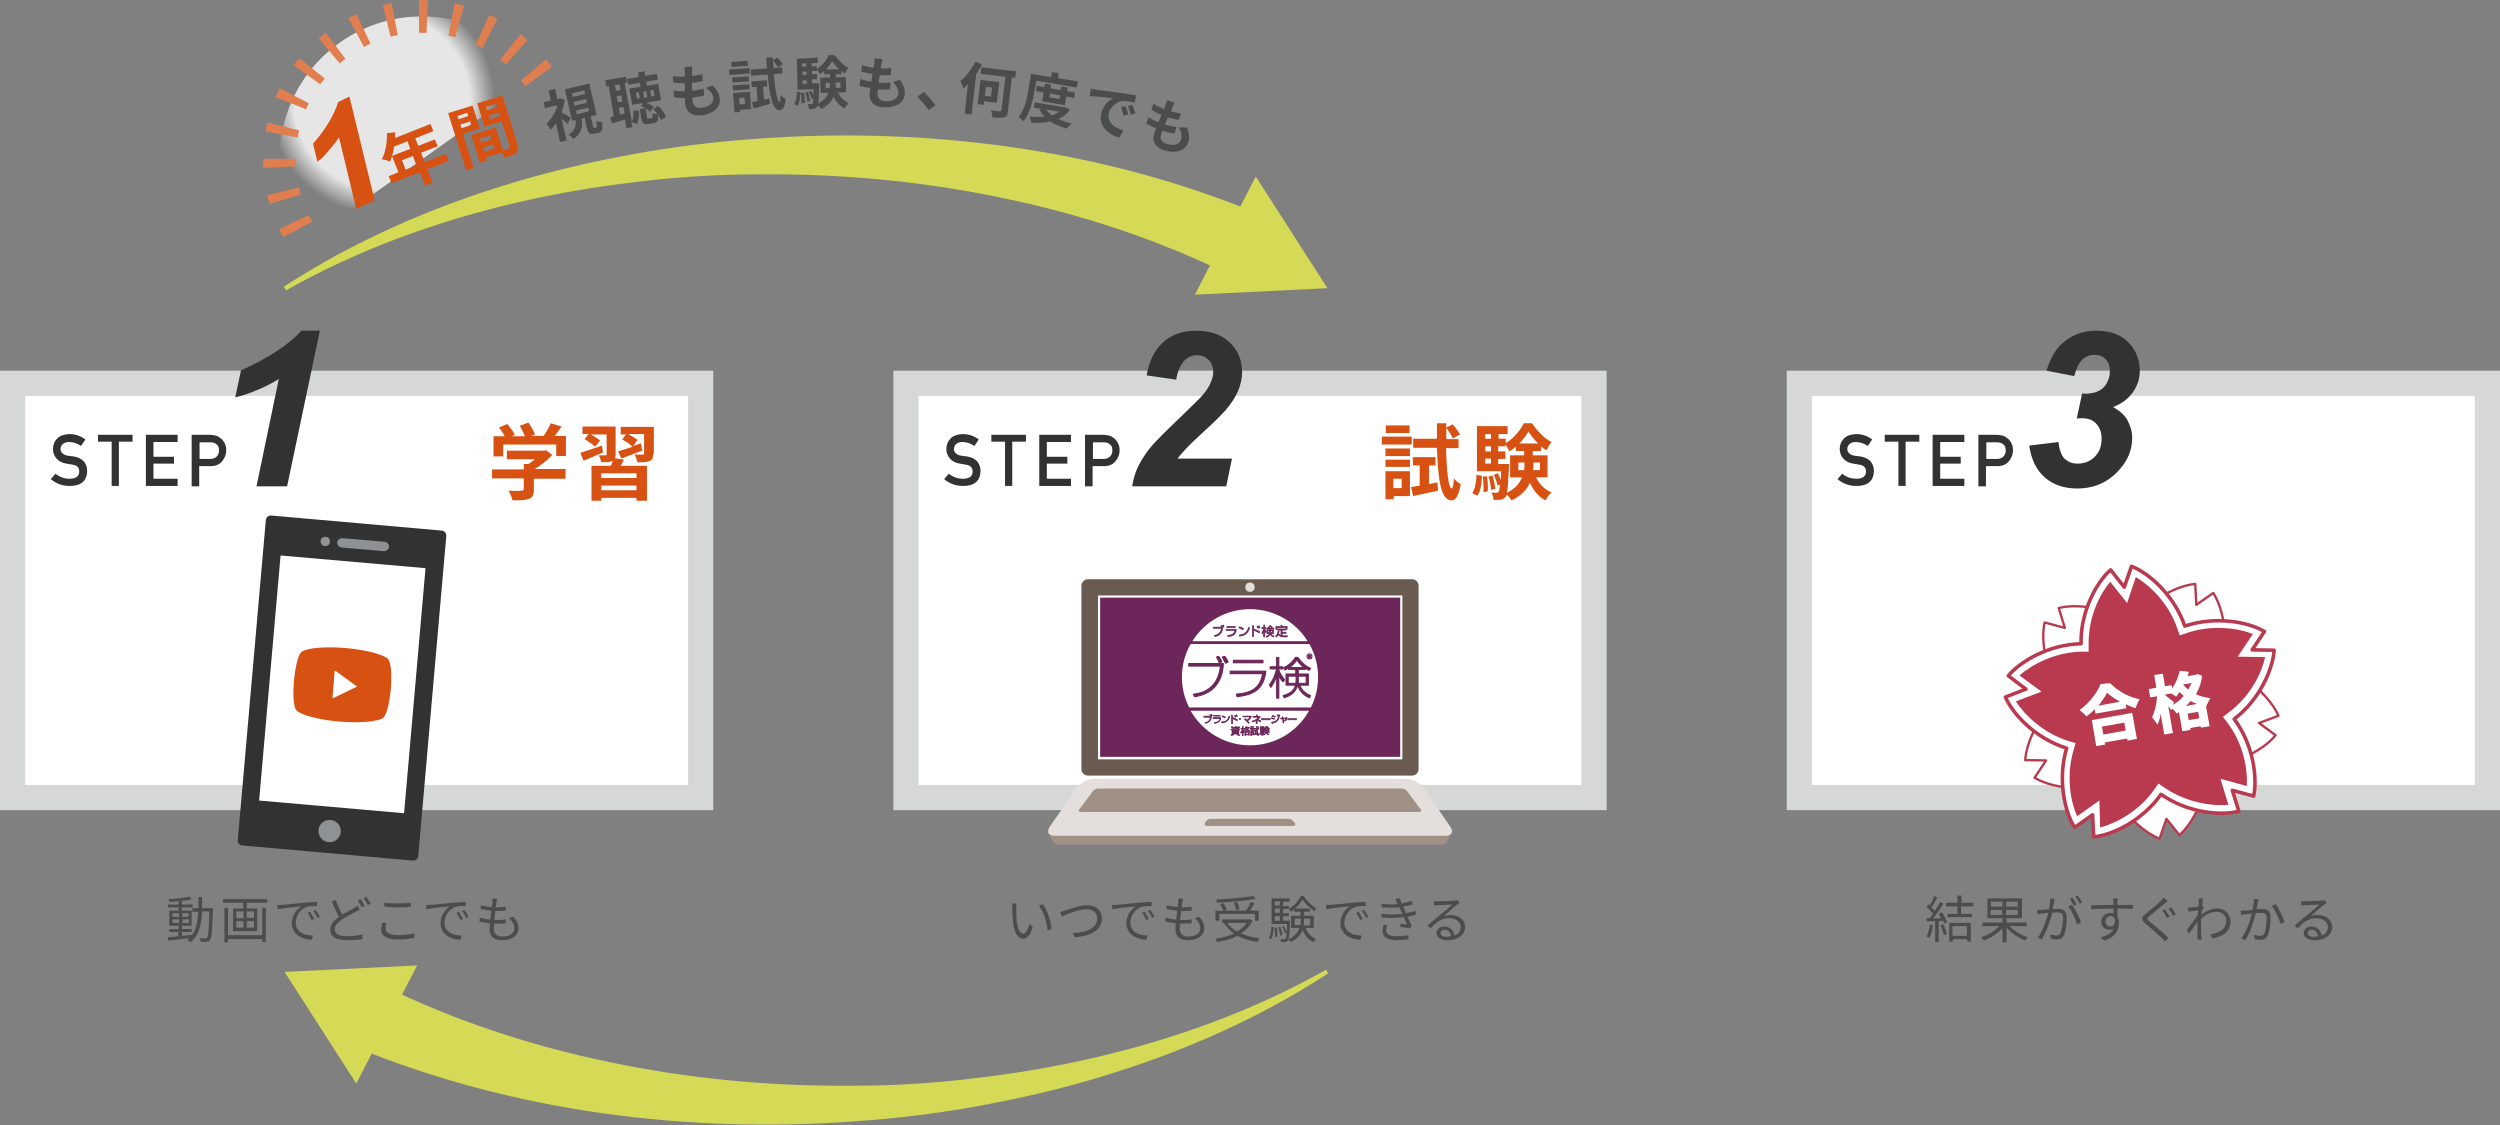 <?xml version="1.0" encoding="utf-8"?>
<!-- Generator: Adobe Illustrator 26.2.1, SVG Export Plug-In . SVG Version: 6.00 Build 0)  -->
<svg version="1.1" id="レイヤー_1" xmlns="http://www.w3.org/2000/svg" xmlns:xlink="http://www.w3.org/1999/xlink" x="0px"
	 y="0px" viewBox="0 0 694 312.3" style="enable-background:new 0 0 694 312.3;" xml:space="preserve">
<rect x="0" y="0" width="694" height="312.3" fill="#808080" stroke="none"/>
<style type="text/css">
	.st0{fill:#FFFFFF;}
	.st1{fill:#D6D8D7;}
	.st2{fill:#D75113;}
	.st3{fill:#323232;}
	.st4{fill:url(#SVGID_1_);stroke:#E17E4F;stroke-width:9.084;stroke-miterlimit:10;stroke-dasharray:2.271,6.813;}
	.st5{fill:#D4D956;}
	.st6{fill:#4B4C4C;}
	.st7{fill:#695B50;}
	.st8{fill:#6C2659;}
	.st9{fill:#9F9186;}
	.st10{fill:#E4DFDC;}
	.st11{fill:#6C2659;stroke:#6C2659;stroke-width:0.2;stroke-linejoin:round;stroke-miterlimit:10;}
	.st12{fill:#6C2659;stroke:#6C2659;stroke-width:0.3;stroke-linejoin:round;stroke-miterlimit:10;}
	.st13{fill:#FFFFFF;stroke:#B9394E;stroke-width:0.659;stroke-linejoin:round;stroke-miterlimit:10;}
	.st14{fill:#FFFFFF;stroke:#B9394E;stroke-width:0.989;stroke-linejoin:round;stroke-miterlimit:10;}
	.st15{fill:#B9394E;}
	.st16{fill:#8F9294;}
</style>
<g>
	<g>
		<rect x="3.5" y="106.4" class="st0" width="191" height="115"/>
		<path class="st1" d="M191,109.9v108H7v-108H191 M198,102.9H0v122h198V102.9L198,102.9z"/>
	</g>
	<g>
		<rect x="499.5" y="106.4" class="st0" width="191" height="115"/>
		<path class="st1" d="M687,109.9v108H503v-108H687 M694,102.9H496v122h198V102.9L694,102.9z"/>
	</g>
</g>
<g>
	<rect x="251.5" y="106.4" class="st0" width="191" height="115"/>
	<path class="st1" d="M439,109.9v108H255v-108H439 M446,102.9H248v122h198V102.9L446,102.9z"/>
</g>
<g>
	<path class="st2" d="M157.1,132.9h-8.9v3.1c0,1.4-0.3,2.1-1.4,2.5c-1.1,0.4-2.5,0.4-4.5,0.4c-0.2-0.8-0.7-1.9-1.1-2.7
		c1.5,0.1,3.2,0.1,3.6,0c0.5,0,0.6-0.1,0.6-0.4v-3h-8.8v-2.5h8.8v-1.5h1.3c0.6-0.4,1.2-0.8,1.8-1.3h-7.8v-2.4h10.3l0.6-0.1l1.7,1.3
		c-1.3,1.4-3.1,2.9-4.9,3.9h8.6V132.9z M139.5,126.7H137v-5.6h3.1c-0.4-0.8-1-1.7-1.6-2.4l2.3-1c0.8,0.9,1.7,2.1,2.1,3l-0.8,0.4h3.6
		c-0.3-0.9-0.9-2-1.4-2.9l2.4-0.9c0.7,1,1.5,2.4,1.8,3.3l-1.1,0.4h3.5c0.8-1.1,1.5-2.4,2-3.5l3,0.9c-0.6,0.9-1.3,1.8-1.9,2.6h3.1
		v5.6h-2.7v-3.2h-14.7V126.7z"/>
	<path class="st2" d="M167.4,125.6c-1.8,0.8-3.8,1.6-5.4,2.3l-0.9-2.2c1.5-0.5,3.7-1.2,6-2L167.4,125.6z M173.2,127.6
		c-0.3,0.6-0.6,1.2-0.9,1.7h7.3v9.7h-2.9v-0.8h-9.8v0.8h-2.7v-9.7h5.4c0.2-0.4,0.3-0.9,0.5-1.3l-0.1,0c-0.7,0.3-1.7,0.3-3.1,0.3
		c-0.1-0.6-0.4-1.4-0.7-1.9c0.8,0,1.7,0,1.9,0s0.3-0.1,0.3-0.3v-5.5H164c0.9,0.5,2,1.2,2.6,1.7l-1.4,1.7c-0.6-0.6-1.9-1.5-2.9-2.1
		l1.1-1.4h-1.7v-2.1h9.2v7.6c0,0.5,0,0.9-0.2,1.2L173.2,127.6z M176.7,131.4h-9.8v1.3h9.8V131.4z M176.7,136.1v-1.3h-9.8v1.3H176.7z
		 M181.3,126c0,1.1-0.2,1.7-1,2c-0.8,0.3-1.9,0.4-3.4,0.3c-0.1-0.6-0.4-1.5-0.7-2.1c0.9,0,1.9,0,2.2,0c0.3,0,0.4-0.1,0.4-0.3v-5.4
		h-4.4c0.9,0.5,2,1.2,2.6,1.6l-1.2,1.7c0.7-0.3,1.4-0.5,2.1-0.7l0.4,2c-2,0.8-4.1,1.5-5.8,2.2l-0.9-2c1.1-0.3,2.5-0.8,4-1.3
		c-0.6-0.6-1.9-1.5-2.9-2l1.1-1.4h-1.5v-2.1h9.2V126z"/>
</g>
<g>
	<path class="st3" d="M15.4,131.5c1.1,0.9,2.4,1.4,3.9,1.4c1.8,0,2.7-0.7,2.7-2c0-1.1-0.6-1.7-1.8-1.9c-0.6-0.1-1.2-0.2-1.8-0.3
		c-1.2-0.2-2.1-0.7-2.7-1.4c-0.6-0.7-1-1.6-1-2.6c0-1.2,0.4-2.2,1.2-3c0.8-0.8,1.9-1.1,3.3-1.2c1.7,0,3.2,0.5,4.5,1.5l-1.2,1.8
		c-1-0.7-2.2-1.1-3.4-1.1c-0.6,0-1.2,0.2-1.6,0.5c-0.4,0.3-0.7,0.9-0.7,1.5c0,0.4,0.2,0.8,0.5,1.1c0.3,0.3,0.8,0.6,1.5,0.7
		c0.4,0.1,0.9,0.1,1.6,0.2c1.3,0.2,2.2,0.7,2.9,1.4c0.6,0.8,0.9,1.6,0.9,2.7c-0.1,2.7-1.7,4.1-4.8,4.1c-2,0-3.8-0.6-5.3-1.9
		L15.4,131.5z"/>
	<path class="st3" d="M31,122.6h-3.8v-1.9h9.6v1.9h-3.8v12.3H31V122.6z"/>
	<path class="st3" d="M40.5,120.7h8.8v2h-6.7v4.1h5.7v1.9h-5.7v4.2h6.7v2h-8.8V120.7z"/>
	<path class="st3" d="M53.2,120.7h5c0.5,0,1.1,0.1,1.6,0.2c0.5,0.1,1,0.4,1.5,0.8c0.4,0.3,0.8,0.8,1.1,1.4c0.3,0.6,0.4,1.2,0.4,2
		c0,1.1-0.4,2-1.1,2.9c-0.7,0.9-1.8,1.4-3.2,1.4h-3.2v5.6h-2.1V120.7z M55.3,127.4h3.1c0.8,0,1.4-0.3,1.8-0.7c0.4-0.5,0.6-1,0.6-1.6
		c0-0.5-0.1-0.9-0.2-1.2c-0.2-0.3-0.4-0.5-0.7-0.7c-0.4-0.3-0.9-0.4-1.5-0.4h-3V127.4z"/>
	<path class="st3" d="M65.3,110.3l1.6-7.5c7.2-3.2,12.9-6.8,16.8-11h5.1l-9.1,43.2h-8.5l6.2-29.8c-1.8,1.1-3.8,2.2-6.1,3.1
		C69.2,109.2,67.1,109.9,65.3,110.3z"/>
</g>
<g>
	<path class="st2" d="M391.9,123.4h-8.3v-2.2h8.3V123.4z M391.4,137.7h-4.5v0.9h-2.3v-7.8h6.8V137.7z M384.6,124.5h6.8v2.1h-6.8
		V124.5z M384.6,127.6h6.8v2h-6.8V127.6z M391.3,120.2h-6.6v-2.1h6.6V120.2z M386.8,132.9v2.6h2.3v-2.6H386.8z M399,133.9l0.2,2.3
		c-2.4,0.5-4.9,1.1-6.9,1.5l-0.6-2.5c0.7-0.1,1.5-0.2,2.4-0.4v-5.6h-1.9v-2.3h6.3v2.3h-1.8v5.2L399,133.9z M401.4,124.3
		c0.2,6.6,0.7,11.2,1.6,11.3c0.3,0,0.5-1.1,0.6-2.8c0.4,0.6,1.5,1.4,1.9,1.6c-0.6,3.7-1.7,4.6-2.6,4.5c-2.9-0.1-3.7-5.5-4-14.6h-6.6
		v-2.5h6.6c0-1.4,0-2.8,0-4.3h2.6v1.2l1.8-0.9c0.7,0.9,1.6,2,2,2.8l-2,1.1c-0.3-0.8-1.1-2-1.8-2.9c0,1.1,0,2.1,0,3.1h3.4v2.5H401.4z
		"/>
	<path class="st2" d="M408.7,136.9c0.8-1.2,1.1-3.1,1.2-5.1l1.5,0.3c-0.1,2.1-0.3,4.2-1.3,5.5L408.7,136.9z M426.4,132.5
		c0.9,1.9,2.4,3.4,4.3,4.2c-0.6,0.5-1.3,1.5-1.7,2.2c-1.9-1-3.3-2.7-4.3-4.9c-0.8,1.9-2.4,3.6-5.1,4.9c-0.3-0.5-0.9-1.2-1.3-1.6
		c-0.1,0.3-0.2,0.5-0.3,0.6c-0.4,0.5-0.8,0.7-1.4,0.8c-0.5,0.1-1.2,0.1-2,0.1c0-0.6-0.2-1.5-0.6-2.1c0.6,0.1,1.1,0.1,1.4,0.1
		c0.3,0,0.4-0.1,0.6-0.3c0.2-0.2,0.3-0.8,0.4-2l-0.7,0.3c-0.1-0.8-0.6-2-1-3l1.1-0.4c0.3,0.6,0.6,1.2,0.8,1.9c0-0.7,0.1-1.5,0.1-2.5
		H410v-12.5h8.5v2.2H416v1.3h2v1.2c2.1-1.2,4.1-3.6,5-5.5h2.3c1.4,2.1,3.4,4.2,5.4,5.2c-0.5,0.6-1,1.6-1.4,2.3
		c-0.5-0.3-1-0.6-1.5-1.1v1.3h-2.3v1.2h4.1v6.1H426.4z M412.8,132.2c0.2,1.3,0.3,3.1,0.2,4.2l-1.2,0.2c0.1-1.1,0-2.9-0.2-4.3
		L412.8,132.2z M412.3,120.5v1.3h1.6v-1.3H412.3z M412.3,123.9v1.4h1.6v-1.4H412.3z M412.3,128.7h1.6v-1.4h-1.6V128.7z M414.3,132
		c0.4,1.2,0.7,2.7,0.8,3.7l-1.2,0.3c0-1-0.3-2.5-0.7-3.7L414.3,132z M418.9,128.7c0,0,0,0.6,0,0.9c-0.2,3.8-0.3,6-0.6,7.2
		c2.4-1.2,3.6-2.7,4.2-4.3h-3.3v-6.1h3.9v-1.2h-2.3V124c-0.6,0.5-1.1,0.9-1.8,1.3c-0.3-0.6-0.7-1.4-1.1-2v0.6h-2v1.4h2v2.1h-2v1.4
		H418.9z M423.1,130.5c0.1-0.7,0.1-1.4,0.1-2v-0.1h-1.7v2.1H423.1z M427,123.1c-1.1-1-2-2.2-2.7-3.3c-0.6,1-1.5,2.2-2.5,3.3H427z
		 M425.7,128.4L425.7,128.4c0,0.8,0,1.4-0.1,2.1h1.9v-2.1H425.7z"/>
</g>
<g>
	<path class="st3" d="M263.4,131.5c1.1,0.9,2.4,1.4,3.9,1.4c1.8,0,2.7-0.7,2.7-2c0-1.1-0.6-1.7-1.8-1.9c-0.6-0.1-1.2-0.2-1.8-0.3
		c-1.2-0.2-2.1-0.7-2.7-1.4c-0.6-0.7-1-1.6-1-2.6c0-1.2,0.4-2.2,1.2-3c0.8-0.8,1.9-1.1,3.3-1.2c1.7,0,3.2,0.5,4.5,1.5l-1.2,1.8
		c-1-0.7-2.2-1.1-3.4-1.1c-0.6,0-1.2,0.2-1.6,0.5c-0.4,0.3-0.7,0.9-0.7,1.5c0,0.4,0.2,0.8,0.5,1.1c0.3,0.3,0.8,0.6,1.5,0.7
		c0.4,0.1,0.9,0.1,1.6,0.2c1.3,0.2,2.2,0.7,2.9,1.4c0.6,0.8,0.9,1.6,0.9,2.7c-0.1,2.7-1.7,4.1-4.8,4.1c-2,0-3.8-0.6-5.3-1.9
		L263.4,131.5z"/>
	<path class="st3" d="M279,122.6h-3.8v-1.9h9.6v1.9h-3.8v12.3H279V122.6z"/>
	<path class="st3" d="M288.5,120.7h8.8v2h-6.7v4.1h5.7v1.9h-5.7v4.2h6.7v2h-8.8V120.7z"/>
	<path class="st3" d="M301.2,120.7h5c0.5,0,1.1,0.1,1.6,0.2c0.5,0.1,1,0.4,1.5,0.8c0.4,0.3,0.8,0.8,1.1,1.4c0.3,0.6,0.4,1.2,0.4,2
		c0,1.1-0.4,2-1.1,2.9c-0.7,0.9-1.8,1.4-3.2,1.4h-3.2v5.6h-2.1V120.7z M303.3,127.4h3.1c0.8,0,1.4-0.3,1.8-0.7
		c0.4-0.5,0.6-1,0.6-1.6c0-0.5-0.1-0.9-0.2-1.2c-0.2-0.3-0.4-0.5-0.7-0.7c-0.4-0.3-0.9-0.4-1.5-0.4h-3V127.4z"/>
	<path class="st3" d="M326.5,105.4l-8.2-1.2c0.7-4,2.2-7,4.6-9.2s5.5-3.2,9.1-3.2c4,0,7.1,1.1,9.4,3.3s3.4,4.9,3.4,8.3
		c0,1.7-0.4,3.4-1.1,5.1s-1.9,3.5-3.5,5.4c-1.2,1.3-3,3.2-5.7,5.6c-2.6,2.4-4.4,4.1-5.2,5s-1.7,1.8-2.4,2.8H342l-1.6,7.7h-26.1
		c0.3-2.1,0.9-4.1,1.9-6s2.2-3.7,3.6-5.3c1.4-1.6,4.1-4.3,7.9-7.9c2.9-2.8,4.7-4.6,5.5-5.4c1.4-1.5,2.3-2.8,2.8-4
		c0.5-1.1,0.8-2.1,0.8-3c0-1.4-0.4-2.6-1.3-3.5s-1.9-1.3-3.2-1.3c-1.3,0-2.5,0.5-3.5,1.5S327,102.7,326.5,105.4z"/>
</g>
<g>
	<path class="st3" d="M511.4,131.5c1.1,0.9,2.4,1.4,3.9,1.4c1.8,0,2.7-0.7,2.7-2c0-1.1-0.6-1.7-1.8-1.9c-0.6-0.1-1.2-0.2-1.8-0.3
		c-1.2-0.2-2.1-0.7-2.7-1.4c-0.6-0.7-1-1.6-1-2.6c0-1.2,0.4-2.2,1.2-3c0.8-0.8,1.9-1.1,3.3-1.2c1.7,0,3.2,0.5,4.5,1.5l-1.2,1.8
		c-1-0.7-2.2-1.1-3.4-1.1c-0.6,0-1.2,0.2-1.6,0.5c-0.4,0.3-0.7,0.9-0.7,1.5c0,0.4,0.2,0.8,0.5,1.1c0.3,0.3,0.8,0.6,1.5,0.7
		c0.4,0.1,0.9,0.1,1.6,0.2c1.3,0.2,2.2,0.7,2.9,1.4c0.6,0.8,0.9,1.6,0.9,2.7c-0.1,2.7-1.7,4.1-4.8,4.1c-2,0-3.8-0.6-5.3-1.9
		L511.4,131.5z"/>
	<path class="st3" d="M527,122.6h-3.8v-1.9h9.6v1.9h-3.8v12.3H527V122.6z"/>
	<path class="st3" d="M536.5,120.7h8.8v2h-6.7v4.1h5.7v1.9h-5.7v4.2h6.7v2h-8.8V120.7z"/>
	<path class="st3" d="M549.2,120.7h5c0.5,0,1.1,0.1,1.6,0.2c0.5,0.1,1,0.4,1.5,0.8c0.4,0.3,0.8,0.8,1.1,1.4c0.3,0.6,0.4,1.2,0.4,2
		c0,1.1-0.4,2-1.1,2.9c-0.7,0.9-1.8,1.4-3.2,1.4h-3.2v5.6h-2.1V120.7z M551.3,127.4h3.1c0.8,0,1.4-0.3,1.8-0.7
		c0.4-0.5,0.6-1,0.6-1.6c0-0.5-0.1-0.9-0.2-1.2c-0.2-0.3-0.4-0.5-0.7-0.7c-0.4-0.3-0.9-0.4-1.5-0.4h-3V127.4z"/>
	<path class="st3" d="M563.3,123.7l8.1-1c0.3,2.3,0.9,3.9,1.8,4.7s2,1.3,3.5,1.3c1.9,0,3.5-0.6,4.8-1.9s1.9-2.9,1.9-5
		c0-1.8-0.5-3.1-1.5-4.2s-2.4-1.5-4.1-1.5c-0.4,0-0.9,0-1.3,0.1l1.5-7c0.3,0,0.6,0.1,0.8,0.1c2.2,0,4-0.6,5.1-1.7s1.8-2.7,1.8-4.6
		c0-1.4-0.4-2.5-1.2-3.3s-1.8-1.2-3.1-1.2c-1.2,0-2.3,0.4-3.3,1.3s-1.7,2.4-2.3,4.6l-7.7-1.5c1-3.2,2.3-5.6,4.1-7.3
		c2.6-2.5,5.9-3.8,9.7-3.8c3.9,0,6.9,1.1,9,3.3s3.1,4.8,3.1,7.9c0,2.2-0.7,4.2-2,6s-3.1,3.1-5.4,4c1.8,1,3.2,2.2,4,3.7
		s1.3,3.1,1.3,4.8c0,3.2-1.1,6.1-3.4,8.7c-3.1,3.6-7,5.4-11.9,5.4c-3.6,0-6.6-1-9-3.1S563.9,127.5,563.3,123.7z"/>
</g>
<radialGradient id="SVGID_1_" cx="918.939" cy="415.785" r="31.355" gradientTransform="matrix(0.815 -0.58 0.58 0.815 -884.069 222.27)" gradientUnits="userSpaceOnUse">
	<stop  offset="0.78" style="stop-color:#FFFFFF;stop-opacity:0.8"/>
	<stop  offset="1" style="stop-color:#FFFFFF;stop-opacity:0"/>
</radialGradient>
<path class="st4" d="M149.5,21.2c-12.7-17.8-37.5-22-55.3-9.3s-22,37.5-9.3,55.3"/>
<g>
	<g>
		<path class="st5" d="M106.3,273.6c19.8,9.7,41.2,16.8,63.2,21.3c22,4.6,44.6,6.7,67.3,6.5c11.3,0,22.7-0.7,33.9-2.1
			c11.3-1.3,22.5-3.2,33.6-5.8c22.2-5.2,43.8-13,63.8-24.3l0.6,1c-19.3,12.6-40.8,22-63,28.7c-11.1,3.4-22.5,6-33.9,8.1
			c-11.5,2.1-23,3.5-34.7,4.3c-23.3,1.7-46.8,1-70.1-2.3c-23.3-3.3-46.4-9.3-68.5-18.4L106.3,273.6z"/>
		<g>
			<polygon class="st5" points="98.9,300.8 79,269.8 115.8,268 			"/>
		</g>
	</g>
</g>
<g>
	<g>
		<path class="st5" d="M341.2,76.2c-19.8-9.7-41.2-16.8-63.2-21.3c-22-4.6-44.6-6.7-67.3-6.5c-11.3,0-22.7,0.7-33.9,2.1
			c-11.3,1.3-22.5,3.2-33.6,5.8c-22.2,5.2-43.8,13-63.8,24.3l-0.6-1c19.3-12.6,40.8-22,63-28.7c11.1-3.4,22.5-6,33.9-8.1
			c11.5-2.1,23-3.5,34.7-4.3c23.3-1.7,46.8-1,70.1,2.3c23.3,3.3,46.4,9.3,68.5,18.4L341.2,76.2z"/>
		<g>
			<polygon class="st5" points="348.6,49 368.5,80 331.7,81.8 			"/>
		</g>
	</g>
</g>
<g>
	<path class="st2" d="M88.1,44.9l-1.2-5c3.5-4,5.8-7.9,7-11.6l3.1-1.5l7,28.8l-5.1,2.4l-4.8-19.9c-0.7,1.2-1.7,2.4-2.8,3.6
		C90.2,43.2,89.1,44.2,88.1,44.9z"/>
	<path class="st2" d="M124.5,44.7l-5.9,2.3l1.5,3.7l-2.1,0.8l-1.5-3.7l-7.8,3.1l-0.8-2l2.7-1.1l-1.8-4.5l5.1-2l-0.8-2.1l-3.7,1.5
		c-0.2,1.5-0.6,2.9-1.1,4.1c-0.5-0.2-1.7-0.5-2.3-0.6c1-1.9,1.5-4.7,1.4-7.2l2.3-0.3c0,0.5,0,1.1,0,1.6l9.8-3.9l0.8,2l-5,2l0.8,2.1
		l4.6-1.8l0.8,1.9l-4.6,1.8l1,2.6l5.9-2.3L124.5,44.7z M115.6,45.9l-1-2.6l-3,1.2l1,2.6L115.6,45.9z"/>
	<path class="st2" d="M128.5,37.1l3,9.5l-2.1,0.7l-5-15.9l6.8-2.1l2,6.4L128.5,37.1z M127,32.2l0.3,0.9l2.7-0.9l-0.3-0.9L127,32.2z
		 M130.8,34.7l-0.3-1l-2.7,0.9l0.3,1L130.8,34.7z M143.6,40c0.4,1.1,0.3,1.8-0.3,2.4c-0.6,0.6-1.6,0.9-3.1,1.4c-0.2-0.4-0.6-1-1-1.5
		l-4.4,1.4l0.3,0.9l-1.9,0.6l-2.4-7.7l6.8-2.1l2,6.3c0.7-0.2,1.4-0.4,1.6-0.5c0.3-0.1,0.4-0.2,0.3-0.5l-2.2-7l-4.8,1.5l-2-6.5l7-2.2
		L143.6,40z M133.2,38.5l0.3,1.1l2.9-0.9l-0.3-1.1L133.2,38.5z M137.3,41.2l-0.3-1.1l-2.9,0.9l0.3,1.1L137.3,41.2z M134.9,29.7
		l0.3,0.9l2.8-0.9l-0.3-0.9L134.9,29.7z M138.8,32.2l-0.3-1l-2.8,0.9l0.3,1L138.8,32.2z"/>
	<path class="st6" d="M157.6,34.4c-0.4-0.4-1.1-0.9-1.7-1.4l1.4,6l-1.8,0.4l-1.2-5.2c-0.4,0.7-0.9,1.3-1.4,1.8
		c-0.3-0.5-0.9-1.3-1.2-1.6c1.4-1.3,2.5-3.2,3.1-5.2l-3.5,0.8l-0.4-1.6l2-0.5l-0.6-2.8l1.8-0.4l0.6,2.8l0.6-0.1l0.3-0.1l1.2,0.4
		c-0.2,1.2-0.5,2.4-0.9,3.5c0.8,0.4,2.2,1.2,2.5,1.5L157.6,34.4z M165.5,35.4c0.3-0.1,0.3-0.3,0-1.8c0.4,0.2,1.1,0.3,1.6,0.3
		c0.3,2.1,0,2.7-1,3l-1.1,0.2c-1.3,0.3-1.7-0.1-2.1-1.6l-0.6-2.8l-0.8,0.2c0.3,2.3,0,4.1-2.3,5.7c-0.3-0.4-0.9-0.9-1.4-1.2
		c1.9-1.2,2.1-2.5,2-4.1l-1,0.2l-2-8.7l6.8-1.6l2,8.7l-1.6,0.4l0.6,2.8c0.1,0.4,0.1,0.5,0.4,0.4L165.5,35.4z M159,26.9l3.4-0.8
		l-0.2-1l-3.4,0.8L159,26.9z M159.5,29.3l3.4-0.8l-0.2-1l-3.4,0.8L159.5,29.3z M160.1,31.7l3.4-0.8l-0.2-1l-3.4,0.8L160.1,31.7z"/>
	<path class="st6" d="M175.4,33.8c0.4-0.9,0.5-2.1,0.5-3.2l1.5,0.2c0,1.3-0.1,2.7-0.6,3.6l-1.5-0.5l0.2,1.4l-1.6,0.3l-0.4-2.4
		c-1.3,0.4-2.6,0.7-3.6,1.1l-0.5-1.7l1-0.3l-1.4-8.4l-0.7,0.1l-0.3-1.7l5.8-1l0.3,1.7l-0.7,0.1L175.4,33.8z M170.7,23.6l0.3,1.6
		l1.3-0.2l-0.3-1.6L170.7,23.6z M171.5,28.4l1.3-0.2l-0.3-1.7l-1.3,0.2L171.5,28.4z M173.4,31.5l-0.3-1.8l-1.3,0.2l0.3,1.9
		L173.4,31.5z M183.5,33.3c-0.2-0.4-0.5-0.9-0.8-1.5c0.1,1.7-0.3,2.2-1.3,2.4l-1.3,0.2c-1.4,0.2-1.8-0.2-2.1-1.6l-0.4-2.5l1.5-0.3
		c-0.4-0.2-0.8-0.4-1.2-0.6l0.7-0.8l-3.1,0.5l-0.8-4.5l3.1-0.5l-0.2-1.1l-3.2,0.5l-0.3-1.6l3.2-0.5l-0.2-1.3l1.8-0.3l0.2,1.3
		l3.2-0.6l0.3,1.6l-3.2,0.6l0.2,1.1l3.1-0.5l0.8,4.5l-4.1,0.7c0.8,0.3,1.6,0.8,2.1,1.2l-1,1.3c-0.3-0.3-0.8-0.6-1.3-0.9l0.4,2.4
		c0.1,0.4,0.1,0.4,0.4,0.4l0.9-0.1c0.3,0,0.3-0.2,0.2-1.4c0.3,0.2,1,0.3,1.5,0.4c-0.4-0.5-0.8-1.1-1.2-1.5l1.3-0.9
		c1,0.9,1.8,2.1,2.2,3L183.5,33.3z M177.3,25.6l-0.8,0.1l0.3,1.7l0.8-0.1L177.3,25.6z M179.4,25.3l-0.9,0.2l0.3,1.7l0.9-0.2
		L179.4,25.3z M180.8,26.8l0.9-0.2l-0.3-1.7l-0.9,0.2L180.8,26.8z"/>
	<path class="st6" d="M197.8,23.7c1.2,1.2,1.8,2.2,2,3.6c0.3,2.3-1.6,4.3-5,4.7c-2.4,0.3-4.3-0.6-4.6-3.2c0-0.4-0.1-0.9-0.1-1.6
		c-1.1,0-2.2,0-3-0.2l-0.1-1.9c1,0.2,2.1,0.3,3.1,0.2c0-0.7,0-1.4,0-2.2c-1.1,0-2.2,0-3.2-0.2l-0.1-1.8c0.9,0.2,2.1,0.2,3.3,0.2
		c0-0.5,0-0.9,0-1.3c0-0.4,0-0.9-0.1-1.4l2.2-0.1c-0.1,0.6-0.1,1-0.1,1.4c0,0.3,0,0.7,0,1.2c1.1-0.1,2.1-0.3,2.8-0.5l0.2,1.9
		c-0.9,0.2-1.8,0.4-3,0.5c0,0.7,0,1.5,0,2.2l0.1,0c1-0.1,2.1-0.3,3.1-0.6l0.2,1.9c-0.9,0.2-1.8,0.4-2.7,0.5c-0.2,0-0.4,0.1-0.6,0.1
		c0,0.5,0,0.9,0.1,1.1c0.2,1.3,1,1.9,2.6,1.7c2.2-0.3,3.2-1.4,3.1-2.7c-0.1-1.1-0.8-2-2-2.8L197.8,23.7z"/>
	<path class="st6" d="M208.2,20.4l-5.7,0.4l-0.1-1.5l5.7-0.4L208.2,20.4z M207.6,18.3l-4.5,0.3l-0.1-1.4l4.5-0.3L207.6,18.3z
		 M203.2,21.5l4.6-0.3l0.1,1.4l-4.6,0.3L203.2,21.5z M203.4,23.7l4.6-0.3l0.1,1.4l-4.6,0.3L203.4,23.7z M208.5,30.3l-3.1,0.2l0,0.6
		l-1.5,0.1l-0.4-5.4l4.7-0.3L208.5,30.3z M205.2,27.2l0.1,1.8l1.5-0.1l-0.1-1.8L205.2,27.2z M214.8,20.6c0.4,4.5,1,7.7,1.6,7.7
		c0.2,0,0.3-0.7,0.3-1.9c0.3,0.4,1.1,0.9,1.4,1c-0.2,2.6-1,3.2-1.6,3.2c-2,0.1-2.8-3.6-3.4-9.9l-4.6,0.3l-0.1-1.7l4.5-0.3
		c-0.1-0.9-0.2-1.9-0.2-3l1.8-0.1l0.1,0.8l1.2-0.7c0.5,0.5,1.2,1.3,1.5,1.8l-1.3,0.9c-0.3-0.5-0.9-1.3-1.4-1.9
		c0,0.7,0.1,1.4,0.2,2.1l2.3-0.2l0.1,1.7L214.8,20.6z M213.6,27.3l0.2,1.5c-1.6,0.5-3.3,1-4.6,1.3l-0.5-1.7c0.5-0.1,1-0.2,1.6-0.4
		l-0.3-3.9l-1.3,0.1l-0.1-1.6l4.3-0.3L213,24l-1.2,0.1l0.3,3.6L213.6,27.3z"/>
	<path class="st6" d="M220.5,28.9c0.5-0.8,0.7-2.1,0.7-3.5l1,0.2c-0.1,1.4-0.2,2.9-0.8,3.8L220.5,28.9z M232.6,25.7
		c0.7,1.3,1.7,2.3,3,2.9c-0.4,0.4-0.9,1-1.2,1.5c-1.3-0.7-2.3-1.8-3-3.3c-0.5,1.3-1.6,2.5-3.4,3.5c-0.2-0.3-0.6-0.8-0.9-1.1
		c-0.1,0.2-0.1,0.4-0.2,0.4c-0.3,0.4-0.5,0.5-0.9,0.6c-0.3,0.1-0.8,0.1-1.4,0.1c0-0.4-0.2-1.1-0.4-1.4c0.4,0,0.8,0,1,0
		c0.2,0,0.3-0.1,0.4-0.2c0.1-0.2,0.2-0.6,0.2-1.4l-0.5,0.2c-0.1-0.6-0.4-1.4-0.8-2l0.7-0.3c0.2,0.4,0.4,0.8,0.6,1.3
		c0-0.5,0-1.1,0.1-1.7l-4.5,0.1l-0.2-8.6L227,16l0,1.5l-1.7,0l0,0.9l1.4,0l0,0.8c1.4-0.9,2.8-2.5,3.4-3.9l1.6,0
		c1,1.4,2.4,2.8,3.8,3.5c-0.3,0.4-0.7,1.1-0.9,1.6c-0.4-0.2-0.7-0.4-1-0.7l0,0.9l-1.6,0l0,0.9l2.8-0.1l0.1,4.2L232.6,25.7z
		 M223.2,25.7c0.2,0.9,0.2,2.1,0.2,2.9l-0.9,0.1c0-0.8,0-2-0.2-2.9L223.2,25.7z M222.7,17.6l0,0.9l1.1,0l0-0.9L222.7,17.6z
		 M222.8,19.9l0,0.9l1.1,0l0-0.9L222.8,19.9z M222.8,23.3l1.1,0l0-1l-1.1,0L222.8,23.3z M224.3,25.5c0.3,0.8,0.5,1.9,0.6,2.5
		l-0.8,0.2c0-0.7-0.3-1.7-0.5-2.6L224.3,25.5z M227.4,23.2c0,0,0,0.4,0,0.6c-0.1,2.6-0.1,4.1-0.3,5c1.6-0.9,2.4-1.9,2.9-3l-2.2,0
		l-0.1-4.2l2.7-0.1l0-0.9l-1.6,0l0-0.9c-0.4,0.3-0.8,0.7-1.2,0.9c-0.2-0.4-0.5-1-0.8-1.3l0,0.4l-1.4,0l0,0.9l1.4,0l0,1.4l-1.4,0l0,1
		L227.4,23.2z M230.3,24.4c0.1-0.5,0.1-1,0.1-1.4l0,0l-1.2,0l0,1.5L230.3,24.4z M232.9,19.2c-0.8-0.7-1.4-1.5-1.9-2.2
		c-0.4,0.7-1,1.5-1.7,2.3L232.9,19.2z M232,22.9L232,22.9c0,0.5,0,1,0,1.5l1.3,0l0-1.5L232,22.9z"/>
	<path class="st6" d="M249.8,22.1c1,1.4,1.4,2.5,1.4,3.8c-0.1,2.4-2.2,4-5.7,3.9c-2.5-0.1-4.2-1.2-4.1-3.8c0-0.4,0.1-0.9,0.2-1.6
		c-1.1-0.1-2.2-0.3-3-0.6l0.2-1.9c1,0.4,2.1,0.6,3.1,0.7c0.1-0.7,0.2-1.4,0.3-2.1c-1.1-0.1-2.2-0.4-3.1-0.6l0.2-1.8
		c0.9,0.3,2.1,0.6,3.2,0.7c0.1-0.5,0.1-0.9,0.2-1.2c0-0.4,0.1-0.9,0.1-1.4l2.2,0.2c-0.1,0.6-0.2,1-0.3,1.4c-0.1,0.3-0.1,0.7-0.2,1.2
		c1.1,0,2.1,0,2.9-0.1l-0.1,1.9c-0.9,0.1-1.8,0.1-3.1,0.1c-0.1,0.7-0.2,1.4-0.3,2.1l0.1,0c1,0,2.1,0,3.2-0.1l-0.1,1.9
		c-0.9,0.1-1.8,0.1-2.8,0.1c-0.2,0-0.4,0-0.6,0c0,0.5-0.1,0.9-0.1,1.1c0,1.3,0.7,2,2.3,2.1c2.2,0.1,3.4-0.9,3.5-2.2
		c0-1.1-0.5-2.1-1.5-3.1L249.8,22.1z"/>
	<path class="st6" d="M257.8,30.6c-0.9-1.3-2.1-2.7-3.1-3.8l1.8-1.3c1,1,2.4,2.7,3.2,3.7L257.8,30.6z"/>
	<path class="st6" d="M272.6,17.9c-0.5,0.9-1,1.8-1.6,2.7l-1.3,11.2l-1.9-0.2l0.9-8.2c-0.4,0.4-0.8,0.8-1.3,1.2
		c-0.1-0.5-0.5-1.6-0.8-2.1c1.5-1.2,3.1-3.3,4.2-5.4L272.6,17.9z M273.2,28.1l-0.1,1l-1.7-0.2l0.8-6.7l5.2,0.6l-0.7,5.7L273.2,28.1z
		 M281.8,21.6l-0.9-0.1l-1.1,9.3c-0.1,1.1-0.4,1.6-1.1,1.8c-0.7,0.2-1.8,0.1-3.2,0c0-0.6-0.2-1.4-0.4-2c1,0.2,2.1,0.3,2.4,0.3
		s0.4,0,0.5-0.3l1.1-9.3l-6.9-0.8l0.2-1.8l9.7,1.1L281.8,21.6z M273.7,24.1l-0.3,2.5l1.7,0.2l0.3-2.5L273.7,24.1z"/>
	<path class="st6" d="M287.2,25.2c-0.4,2.5-1.3,6.3-3.1,8.5c-0.3-0.4-1-1-1.3-1.3c1.7-2,2.3-5.2,2.7-7.5l0.7-4.4l5.6,0.9l0.2-1.4
		l1.9,0.3l-0.2,1.4l5.5,0.9l-0.3,1.7l-11.2-1.9L287.2,25.2z M297,30.5c-0.8,1.1-1.9,2-3.2,2.5c1.1,0.5,2.3,1,3.7,1.3
		c-0.4,0.3-1,1-1.4,1.4c-1.8-0.5-3.3-1.2-4.5-2c-1.6,0.4-3.4,0.4-5.3,0.4c-0.1-0.5-0.3-1.2-0.5-1.7c1.5,0.1,2.9,0.1,4.2,0
		c-0.6-0.6-1.1-1.3-1.5-2l0.8-0.1l-2.3-0.4l0.2-1.5l8.4,1.4l0.3,0L297,30.5z M289.3,28.1l0.4-2.4l-2.1-0.4l0.2-1.5l2.1,0.4l0.2-1
		l1.7,0.3l-0.2,1l2.8,0.5l0.2-1l1.8,0.3l-0.2,1l2.2,0.4l-0.2,1.5l-2.2-0.4l-0.4,2.4L289.3,28.1z M290.4,30.4
		c0.4,0.6,0.9,1.1,1.6,1.6c0.8-0.2,1.5-0.6,2.1-1L290.4,30.4z M291.5,26l-0.2,1l2.8,0.5l0.2-1L291.5,26z"/>
	<path class="st6" d="M304.3,24.9c1.3,0.2,3.9,0.5,6.7,0.9c1.6,0.2,3.3,0.5,4.4,0.7l-0.4,2c-0.8-0.2-2.1-0.5-3-0.5
		c-2,0.1-3.8,1.7-4.2,3.5c-0.6,2.5,1.6,4,4.1,4.7l-1.2,2c-3.2-0.9-5.8-3.3-5-6.7c0.5-2.2,2.1-3.7,3.3-4.2c-1.4-0.2-4.6-0.6-6.5-0.6
		l0.3-2.1C303.4,24.7,304,24.8,304.3,24.9z M313.2,31.8l-1.3,0.3c-0.2-0.9-0.4-1.6-0.7-2.4l1.2-0.2
		C312.7,30.1,313.1,31.2,313.2,31.8z M315.2,31.5l-1.3,0.3c-0.2-0.9-0.5-1.6-0.8-2.4l1.2-0.3C314.6,29.8,315,30.8,315.2,31.5z"/>
	<path class="st6" d="M329.5,35.4c0.6,1.6,0.8,2.8,0.4,4c-0.7,2.3-3.2,3.3-6.5,2.4c-2.4-0.7-3.7-2.2-3-4.7c0.1-0.4,0.3-0.9,0.5-1.5
		c-1.1-0.4-2-0.9-2.7-1.3l0.6-1.8c0.9,0.6,1.8,1.1,2.8,1.4c0.3-0.6,0.6-1.3,0.8-2c-1-0.4-2-0.9-2.8-1.4l0.6-1.7
		c0.8,0.5,1.9,1,2.9,1.5c0.2-0.4,0.3-0.8,0.5-1.2c0.1-0.4,0.3-0.8,0.4-1.3l2.1,0.7c-0.3,0.5-0.5,0.9-0.6,1.3
		c-0.1,0.2-0.3,0.6-0.5,1.1c1.1,0.3,2.1,0.5,2.8,0.6l-0.6,1.8c-0.9-0.2-1.8-0.4-3-0.7c-0.3,0.6-0.6,1.3-0.8,2l0.1,0
		c0.9,0.3,2.1,0.5,3.1,0.7l-0.6,1.8c-0.9-0.2-1.8-0.4-2.7-0.6c-0.2-0.1-0.4-0.1-0.6-0.2c-0.2,0.4-0.3,0.8-0.4,1.1
		c-0.4,1.2,0.2,2.1,1.7,2.6c2.1,0.6,3.5,0,3.9-1.3c0.3-1,0-2.2-0.7-3.4L329.5,35.4z"/>
</g>
<g>
	<path class="st7" d="M392,215.3h-90c-1,0-1.8-0.8-1.8-1.8v-50.9c0-1,0.8-1.8,1.8-1.8h90c1,0,1.8,0.8,1.8,1.8v50.9
		C393.8,214.5,393,215.3,392,215.3z"/>
	<g>
		<rect x="305" y="165.6" class="st8" width="83.9" height="44.8"/>
		<path class="st0" d="M388.7,165.9v44.2h-83.3v-44.2H388.7 M389.3,165.3h-84.5v45.5h84.5V165.3L389.3,165.3z"/>
	</g>
	<path class="st9" d="M401.2,232.1c0.9,1.3,0.4,2.4-1.3,2.4H294.1c-1.6,0-2.2-1.1-1.3-2.4l7.3-9.9c0.9-1.3,3-2.4,4.6-2.4h84.4
		c1.6,0,3.7,1.1,4.6,2.4L401.2,232.1z"/>
	<polygon class="st9" points="379.5,231 357,231 290.9,231 292.4,233.7 401.6,233.7 403.1,231 	"/>
	<path class="st10" d="M402.6,229.5c1,1.4,0.4,2.5-1.3,2.5H292.7c-1.7,0-2.2-1.1-1.3-2.5l7.5-10.8c1-1.4,3.1-2.5,4.8-2.5h86.7
		c1.7,0,3.8,1.1,4.8,2.5L402.6,229.5z"/>
	<g>
		<path class="st9" d="M359.5,228.5c0.2,0.4,0,0.8-0.5,0.8h-24c-0.5,0-0.7-0.4-0.5-0.8l0.2-0.4c0.2-0.4,0.8-0.8,1.3-0.8h21.8
			c0.5,0,1.1,0.4,1.3,0.8L359.5,228.5z"/>
	</g>
	<g>
		<path class="st9" d="M394.4,224.7c0.3,0.4,0.1,0.7-0.4,0.7H300c-0.5,0-0.7-0.3-0.4-0.7l3.8-5.1c0.3-0.4,1-0.7,1.5-0.7h84.2
			c0.5,0,1.2,0.3,1.5,0.7L394.4,224.7z"/>
	</g>
	<circle class="st10" cx="347" cy="163" r="1.3"/>
	<g>
		<g>
			<path class="st0" d="M331,178c3.4-5.5,9.5-8.9,16-8.9s12.6,3.4,16,8.9H331z"/>
		</g>
		<g>
			<rect x="340.6" y="173.9" class="st11" width="2.3" height="0.3"/>
			<path class="st11" d="M339.2,173.6c0,0.1,0.1,0.2,0.2,0.4l-0.3,0.1c0-0.1-0.1-0.3-0.2-0.4L339.2,173.6z"/>
			<path class="st11" d="M337.3,176.7l-0.2-0.3c1.1-0.2,1.8-0.7,2-2h-2.3v-0.3h2.6C339.4,174.8,339.2,176.4,337.3,176.7z"/>
			<path class="st11" d="M339.6,174.1c0-0.1-0.1-0.3-0.2-0.5l0.2-0.1c0.1,0.1,0.1,0.3,0.2,0.5L339.6,174.1z"/>
			<path class="st11" d="M340.9,176.7l-0.1-0.3c1-0.1,1.8-0.3,2-1.4h-2.4v-0.3h2.8C343.1,175.8,342.7,176.6,340.9,176.7z"/>
			<path class="st11" d="M344.1,174c0.1,0,0.6,0.2,1.1,0.5l-0.2,0.3c-0.3-0.2-0.8-0.4-1.1-0.5L344.1,174z"/>
			<path class="st11" d="M344.1,176.6l-0.1-0.3c1-0.1,2.1-0.4,2.6-2.1l0.3,0.1C346.6,175.1,346.2,176.4,344.1,176.6z"/>
			<polygon class="st11" points="354.2,173.9 355.6,173.9 355.6,173.6 355.9,173.6 355.9,173.9 357.3,173.9 357.3,174.7 357,174.7 
				357,174.2 354.5,174.2 354.5,174.7 354.2,174.7 			"/>
			<path class="st11" d="M349.1,173.8c0,0.1,0.2,0.3,0.3,0.5l-0.2,0.1c0-0.1-0.1-0.3-0.3-0.5L349.1,173.8z"/>
			<path class="st11" d="M349.6,175.7c-0.5-0.3-1.1-0.6-1.6-0.8v1.8h-0.3v-3h0.3v0.9c0.6,0.2,1.3,0.5,1.7,0.8L349.6,175.7z"/>
			<path class="st11" d="M349.6,174.3c-0.1-0.2-0.1-0.3-0.3-0.5l0.2-0.1c0.1,0.2,0.2,0.4,0.3,0.5L349.6,174.3z"/>
			<path class="st11" d="M351.1,175.1v1.7h-0.3v-1.7c-0.1,0.3-0.2,0.6-0.4,0.9l-0.1-0.3c0.1-0.2,0.3-0.4,0.5-1.2h-0.5v-0.3h0.5v-0.7
				h0.3v0.7h0.3v0.3h-0.3v0.1c0,0.1,0.2,0.4,0.4,0.7l-0.1,0.3C351.3,175.5,351.2,175.3,351.1,175.1z"/>
			<path class="st11" d="M357.3,176.8h-1.2c-0.8,0-1.2-0.5-1.3-0.7c-0.2,0.5-0.4,0.7-0.5,0.7l-0.2-0.2c0.4-0.3,0.6-0.8,0.7-1.4
				l0.3,0c0,0.1,0,0.3-0.2,0.6c0.1,0.3,0.4,0.5,0.7,0.6v-1.5h-1v-0.3h2.3v0.3h-1v0.6h1.1v0.3h-1.1v0.7c0,0,0.2,0,0.3,0h1.2
				L357.3,176.8z"/>
			<path class="st11" d="M352.8,175.9h0.7v-1h-0.8v-0.3h0.5v-0.1c0.1,0.1,0.2,0.1,0.3,0.2l0.2-0.2c-0.6-0.3-0.8-0.6-0.9-0.8h-0.3
				c-0.3,0.4-0.5,0.6-0.9,0.8l0.1,0.2c0.1,0,0.2-0.1,0.3-0.2v0.1h0.5v0.3h-0.8v1h0.7c-0.2,0.5-0.7,0.7-0.9,0.7l0.1,0.3
				c0.2-0.1,0.8-0.3,1-0.9c0.1,0.2,0.3,0.6,0.9,0.8l0.1-0.3C353.4,176.5,353,176.4,352.8,175.9z M352.4,175.2c0,0.2,0,0.3,0,0.4
				h-0.5v-0.5L352.4,175.2L352.4,175.2z M352.1,174.4c0.2-0.2,0.4-0.4,0.5-0.5c0.1,0.1,0.3,0.3,0.5,0.5H352.1z M352.7,175.2
				L352.7,175.2l0.5-0.1v0.5h-0.5C352.6,175.5,352.7,175.5,352.7,175.2z"/>
		</g>
		<g>
			<path class="st0" d="M330.1,196.4c-1.3-2.6-2-5.4-2-8.4c0-3.2,0.8-6.4,2.4-9.2h33c1.6,2.8,2.4,6,2.4,9.2c0,3-0.7,5.8-2,8.4H330.1
				z"/>
		</g>
		<g>
			<rect x="342.4" y="183.3" class="st12" width="8.2" height="0.7"/>
			<path class="st12" d="M338.3,182.2c0.5,0.6,0.8,1.3,0.9,1.5l-0.7,0.3c-0.1-0.3-0.4-0.9-0.8-1.6L338.3,182.2z"/>
			<path class="st12" d="M331.6,193.4l-0.3-0.7c1.8-0.2,6.8-1,7.5-7.8h-8.8v-0.7h9.6C339.4,189.4,336.6,192.7,331.6,193.4z"/>
			<path class="st12" d="M340.2,184.1c-0.3-0.7-0.7-1.3-0.9-1.7l0.7-0.2c0.4,0.5,0.7,0.9,0.9,1.6L340.2,184.1z"/>
			<path class="st12" d="M343.4,193.4l-0.2-0.7c3.5-0.3,6.6-1.2,7.3-5.7h-9v-0.7h9.9C350.8,191.6,347.7,192.9,343.4,193.4z"/>
			<path class="st12" d="M355,187.5v6.3h-0.6v-6.1c-0.7,1.9-1.4,2.8-1.6,3.1l-0.4-0.7c0.4-0.5,1.3-1.6,2-4.4h-1.8v-0.6h1.8v-2.6h0.6
				v2.6h1.1v0.6H355v0.3c0.3,0.9,0.9,1.8,1.6,2.7l-0.4,0.6C355.7,188.8,355.3,188.2,355,187.5z"/>
			<path class="st12" d="M360.8,190.2h2.4v-3.1h-2.8v-1.3h2v-0.3c0.5,0.3,0.8,0.5,1,0.6l0.4-0.6c-1.6-0.7-2.4-1.5-3.5-3h-0.7
				c-0.8,1.3-2,2.3-3.3,2.9l0.4,0.6c0.3-0.1,0.6-0.3,1-0.6v0.4h2v1.3H357v3.1h2.6c-0.1,0.6-0.5,2.1-3.4,2.9l0.3,0.6
				c2.2-0.7,3.3-1.9,3.7-3.5c0.8,2.3,2.5,3.2,3.3,3.5l0.3-0.6C362.8,192.7,361.5,192,360.8,190.2z M359.8,188.5c0,0.6,0,1-0.1,1.2
				h-2.1v-2h2.2V188.5z M358,185.3c1-0.8,1.6-1.5,2-2.1c0.7,1,1.3,1.6,2,2.1H358z M360.4,188.4v-0.7h2.2v2h-2.2
				C360.4,189.4,360.4,189.1,360.4,188.4z"/>
			<path class="st12" d="M363.8,182.5c0-0.2-0.1-0.2-0.1-0.2c0,0,0.2-0.1,0.2-0.2c0-0.1-0.1-0.2-0.3-0.2h-0.4v0.9h0.1v-0.4h0.3
				c0.1,0,0.2,0,0.2,0.2v0.1c0,0.1,0,0.1,0,0.1h0.1v0C363.9,182.7,363.8,182.6,363.8,182.5L363.8,182.5z M363.6,182.2h-0.3v-0.3h0.3
				c0.1,0,0.2,0.1,0.2,0.1C363.7,182.2,363.7,182.2,363.6,182.2z"/>
			<path class="st12" d="M363.5,181.5c-0.4,0-0.7,0.3-0.7,0.7c0,0.4,0.3,0.7,0.7,0.7c0.4,0,0.7-0.3,0.7-0.7
				C364.2,181.8,363.9,181.5,363.5,181.5z M363.5,182.9c-0.4,0-0.7-0.3-0.7-0.7c0-0.4,0.3-0.7,0.7-0.7c0.4,0,0.7,0.3,0.7,0.7
				C364.2,182.6,363.9,182.9,363.5,182.9z"/>
		</g>
		<g>
			<path class="st0" d="M347,206.9c-6.9,0-13.1-3.7-16.5-9.6h32.9C360.1,203.2,353.9,206.9,347,206.9z"/>
		</g>
		<g>
			<rect x="357.5" y="199.5" class="st11" width="2.4" height="0.3"/>
			<path class="st11" d="M355.9,199l0.2,0l0.1,0.4l1.1-0.2c0,0.5-0.2,0.8-0.6,1l-0.2-0.2c0.2-0.1,0.4-0.3,0.5-0.6l-0.8,0.1l0.2,1.2
				l-0.2,0l-0.2-1.2l-0.5,0.1l0-0.2l0.5-0.1L355.9,199z"/>
			<path class="st11" d="M355.1,198.4c0.1,0.1,0.1,0.2,0.2,0.4l-0.2,0.1c-0.1-0.3-0.1-0.3-0.2-0.4L355.1,198.4z"/>
			<path class="st11" d="M354.7,198.4c0.1,0.2,0.1,0.2,0.2,0.4l-0.2,0.1c0-0.1,0-0.2-0.2-0.4L354.7,198.4z"/>
			<path class="st11" d="M354.9,199l0.2,0.1c-0.3,1-0.8,1.5-2,1.7l-0.1-0.3C354.1,200.4,354.6,200,354.9,199z"/>
			<path class="st11" d="M353.2,198.6c0.4,0.1,0.6,0.2,0.8,0.3l-0.1,0.2c-0.2-0.1-0.5-0.2-0.8-0.3L353.2,198.6z"/>
			<path class="st11" d="M353,199.2c0.2,0.1,0.6,0.2,0.8,0.3l-0.1,0.2c-0.3-0.1-0.5-0.2-0.8-0.3L353,199.2z"/>
			<rect x="350.2" y="199.5" class="st11" width="2.4" height="0.3"/>
			<path class="st11" d="M349.9,200.4c-0.3-0.2-0.5-0.3-0.8-0.5l0.1-0.2c0.2,0.1,0.6,0.3,0.8,0.4L349.9,200.4z"/>
			<path class="st11" d="M347.8,199.1v-0.2h0.9v-0.4h0.3v0.4h0.8v0.2c-0.1,0.1-0.3,0.4-0.8,0.7v1h-0.3V200c-0.4,0.2-0.8,0.4-1,0.4
				l-0.1-0.2c0.8-0.2,1.4-0.6,1.8-1.1H347.8z"/>
			<path class="st11" d="M345,198.8h2.4c-0.2,0.6-0.6,1-1.1,1.3c0.2,0.3,0.4,0.4,0.5,0.5l-0.2,0.2c-0.2-0.3-0.7-0.8-1.1-1.1l0.2-0.2
				c0.1,0.1,0.3,0.2,0.5,0.4c0.6-0.4,0.8-0.8,0.9-0.9h-2V198.8z"/>
			<path class="st11" d="M344.2,199.4c0.1,0,0.2,0.1,0.2,0.2c0,0.1-0.1,0.2-0.2,0.2c-0.1,0-0.2-0.1-0.2-0.2
				C344,199.5,344.1,199.4,344.2,199.4z"/>
			<path class="st11" d="M343.3,198.4c0.1,0.1,0.2,0.3,0.2,0.4l-0.2,0.1c-0.1-0.1-0.1-0.2-0.2-0.4L343.3,198.4z"/>
			<path class="st11" d="M342.9,198.6c0,0,0.1,0.2,0.2,0.4l-0.2,0.1c0-0.1-0.1-0.2-0.2-0.4L342.9,198.6z"/>
			<path class="st11" d="M341.8,198.5h0.3v0.7c0.5,0.1,1,0.4,1.4,0.6l-0.1,0.3c-0.4-0.2-0.8-0.5-1.2-0.6v1.4h-0.3V198.5z"/>
			<path class="st11" d="M341.7,204l0.1,0.2c0.1,0,0.5-0.1,0.8-0.3l-0.1-0.2C342.3,203.8,342,203.9,341.7,204z"/>
			<path class="st11" d="M343.9,203.7v-1.1H342v1.1H343.9z M342.3,202.8h1.5v0.2h-1.5V202.8z M342.3,203.1h1.5v0.2h-1.5V203.1z
				 M342.3,203.4h1.5v0.2h-1.5V203.4z"/>
			<path class="st11" d="M343.3,203.9c0.1,0.1,0.3,0.2,0.8,0.3l0.1-0.2c-0.3,0-0.6-0.1-0.8-0.2L343.3,203.9z"/>
			<path class="st11" d="M343.4,202h0.5c0,0.1-0.1,0.1-0.2,0.2l0.2,0.1c0-0.1,0.2-0.2,0.2-0.3v-0.2H343c0-0.1,0.1-0.1,0.1-0.1
				l-0.2,0c-0.1,0.1-0.3,0.3-0.5,0.4l0.1,0.1c0,0,0.1-0.1,0.3-0.2h0.3c-0.1,0.3-0.4,0.4-0.7,0.4l0.1,0.2c0.4-0.1,0.6-0.2,0.7-0.4
				c0.2,0.3,0.5,0.4,0.8,0.5l0.1-0.2C343.7,202.4,343.5,202.1,343.4,202z"/>
			<path class="st11" d="M345.6,204.2h0.2V204h0.8v0.1h0.2v-1h-1.2V204.2z M345.8,203.3h0.8v0.5h-0.8V203.3z"/>
			<path class="st11" d="M346.8,202.1v-0.2H346c0.1-0.1,0.1-0.1,0.1-0.2l-0.2,0c-0.1,0.3-0.3,0.5-0.5,0.6l0.1,0.2
				c0.1,0,0.1-0.1,0.2-0.2c0.1,0.1,0.2,0.2,0.3,0.3c-0.3,0.2-0.5,0.3-0.7,0.3l0.1,0.2c0.2-0.1,0.5-0.2,0.7-0.4
				c0.3,0.2,0.6,0.3,0.7,0.3l0.1-0.2c-0.1,0-0.3-0.1-0.6-0.3C346.6,202.3,346.7,202.2,346.8,202.1z M346.2,202.5
				c-0.2-0.1-0.3-0.3-0.3-0.4c0,0,0,0,0,0h0.7C346.5,202.1,346.4,202.3,346.2,202.5z"/>
			<rect x="347.1" y="202.1" class="st11" width="0.9" height="0.2"/>
			<rect x="347.2" y="201.7" class="st11" width="0.8" height="0.2"/>
			<path class="st11" d="M347.2,204.2h0.2V204h0.6v-0.8h-0.8V204.2z M347.4,203.5h0.4v0.4h-0.4V203.5z"/>
			<rect x="347.2" y="202.9" class="st11" width="0.8" height="0.2"/>
			<rect x="347.2" y="202.5" class="st11" width="0.8" height="0.2"/>
			<path class="st11" d="M348.6,203.7v-0.8h0.2v-0.2h-0.7v0.2h0.3v0.8c-0.2,0-0.2,0-0.3,0.1l0,0.2c0.1,0,0.4-0.1,0.8-0.2l0-0.2
				C348.8,203.6,348.8,203.6,348.6,203.7z"/>
			<path class="st11" d="M349.3,203.9C349.3,203.9,349.3,203.9,349.3,203.9c-0.2-0.4-0.3-1.3-0.3-1.5h0.5v-0.2h-0.5
				c0-0.2,0-0.3,0-0.5h-0.2c0,0.1,0,0.3,0,0.5h-0.8v0.2h0.8c0,0.3,0.1,1,0.1,1.3c0.1,0.2,0.2,0.5,0.3,0.5c0.2,0,0.3-0.4,0.3-0.5
				l-0.2-0.1C349.4,203.6,349.4,203.9,349.3,203.9z"/>
			<path class="st11" d="M349.4,202.1l0.1-0.1c-0.1-0.1-0.1-0.1-0.3-0.3l-0.1,0.1C349.3,201.9,349.3,201.9,349.4,202.1z"/>
			<path class="st11" d="M349.7,203.9l0.1,0.1c0-0.1,0.1-0.4,0.1-0.7l-0.1,0C349.8,203.5,349.8,203.8,349.7,203.9z"/>
			<path class="st11" d="M350,203.4c0,0,0,0.1,0,0.2c0,0.2,0,0.3,0,0.3l0.1,0c0-0.1,0-0.3,0-0.5L350,203.4z"/>
			<path class="st11" d="M350.6,203v-0.3h0.3v-0.2h-0.3v-0.2h0.3v-0.2h-0.3v-0.2h0.3v-0.2h-1v1.4h0.8c0,0.8-0.1,0.8-0.2,0.8l-0.3,0
				l0,0.2h0.3c0.2,0,0.2-0.1,0.3-0.2c0-0.1,0.1-0.6,0.1-1H350.6z M350.4,203h-0.3v-0.3h0.3V203z M350.4,202.6h-0.3v-0.2h0.3V202.6z
				 M350.4,202.2h-0.3v-0.2h0.3V202.2z"/>
			<path class="st11" d="M350.3,203.3l-0.1,0c0,0.1,0,0.3,0,0.4l0.1,0C350.4,203.6,350.4,203.4,350.3,203.3z"/>
			<path class="st11" d="M350.6,203.7c0-0.2,0-0.3-0.1-0.4l-0.1,0c0.1,0.3,0.1,0.3,0.1,0.4L350.6,203.7z"/>
			<path class="st11" d="M351.8,203.4h0.5v-0.8h-0.5v-0.2h0.3v-0.2c0.1,0.1,0.1,0.1,0.2,0.2l0.1-0.2c-0.4-0.2-0.6-0.5-0.6-0.6h-0.3
				c-0.2,0.3-0.4,0.5-0.6,0.6l0.1,0.2c0.1,0,0.1-0.1,0.2-0.2v0.1h0.3v0.2H351v0.8h0.4c-0.1,0.4-0.4,0.5-0.6,0.5l0.1,0.2
				c0.3-0.1,0.5-0.3,0.6-0.6c0,0.1,0.2,0.4,0.6,0.6l0.1-0.2C352.1,203.8,351.9,203.7,351.8,203.4z M351.5,203c0,0.1,0,0.2,0,0.2
				h-0.3v-0.4h0.3V203z M351.2,202.3c0,0,0.2-0.2,0.4-0.4c0.1,0.1,0.2,0.3,0.4,0.4H351.2z M351.7,203v-0.2h0.3v0.4h-0.3
				C351.7,203.2,351.7,203.2,351.7,203z"/>
			<path class="st11" d="M345.1,202.4h0.3v-0.2h-0.3v-0.5h-0.2v0.5h-0.4v0.2h0.4c-0.1,0.3-0.2,0.6-0.5,0.9l0.1,0.3
				c0.2-0.3,0.3-0.5,0.4-0.7v1.3h0.2v-1.2c0.1,0.2,0.2,0.4,0.2,0.4l0.1-0.2c-0.2-0.3-0.3-0.6-0.4-0.6V202.4z"/>
			<path class="st11" d="M342.4,201.9c-0.1-0.1-0.3-0.2-0.5-0.2l-0.1,0.2c0.1,0,0.3,0.1,0.5,0.2L342.4,201.9z"/>
			<path class="st11" d="M342.4,202.4l0-0.2c-0.2,0.1-0.4,0.2-0.7,0.2l0,0.2C341.9,202.6,342.3,202.5,342.4,202.4z"/>
			<path class="st11" d="M341.2,198.8l0.2,0.1c-0.2,0.6-0.6,1.6-2.2,1.8l-0.1-0.3C340,200.4,340.8,200.2,341.2,198.8z"/>
			<path class="st11" d="M339.3,198.7c0,0,0.5,0.1,0.9,0.4l-0.2,0.2c-0.2-0.2-0.6-0.3-0.8-0.4L339.3,198.7z"/>
			<rect x="336.9" y="198.6" class="st11" width="1.8" height="0.2"/>
			<path class="st11" d="M336.7,199.2h2.2c-0.1,0.8-0.4,1.4-1.7,1.6l-0.1-0.2c0.8-0.1,1.4-0.3,1.6-1.1h-1.9V199.2z"/>
			<path class="st11" d="M336.4,198.3c0.1,0.1,0.1,0.2,0.1,0.4l-0.2,0.1c0-0.1-0.1-0.3-0.1-0.4L336.4,198.3z"/>
			<path class="st11" d="M336,198.4c0,0.1,0.1,0.2,0.1,0.3l-0.2,0c0-0.1-0.1-0.3-0.1-0.3L336,198.4z"/>
			<path class="st11" d="M334.2,198.8h2.1c0,0.5-0.2,1.7-1.7,2l-0.1-0.2c0.8-0.1,1.4-0.5,1.5-1.5h-1.8V198.8z"/>
		</g>
	</g>
</g>
<g>
	<path class="st13" d="M614.4,164.6l-4.7,3.3l-0.3-5.8c-4.7,0.4-12.7,4.1-17.6,11.1c-7-4.9-15.8-5.6-20.3-4.4l1.7,5.5l-5.6-1.5
		c-1.1,4.6,0,13.4,5.1,20.2c-6.8,5.1-10.2,13.2-10.5,18l5.8,0.1l-3.2,4.8c4.1,2.5,12.7,4.2,20.8,1.4c2.8,8.1,9.4,13.8,13.9,15.5
		l1.9-5.5l3.6,4.5c3.6-3.1,7.9-10.8,7.7-19.3c8.5-0.1,16-4.7,19-8.4l-4.6-3.4l5.4-2c-1.9-4.4-7.8-10.8-16-13.3
		C619,177.1,617,168.6,614.4,164.6z"/>
	<path class="st14" d="M591.7,157.2l-2,5.8l-3.8-4.8c-3.8,3.3-8.4,11.5-8.2,20.5c-9,0.2-17,5-20.2,8.9l4.9,3.7l-5.7,2.2
		c2,4.7,8.3,11.5,17,14.2c-2.6,8.6-0.5,17.8,2.2,22l5-3.5l0.3,6.1c5-0.4,13.5-4.4,18.7-11.8c7.4,5.2,16.7,6,21.6,4.7l-1.8-5.8
		l5.9,1.6c1.1-4.9,0-14.2-5.4-21.4c7.2-5.4,10.8-14.1,11.1-19.1l-6.1-0.1l3.4-5.1c-4.3-2.6-13.5-4.4-22.1-1.5
		C603.5,165.1,596.4,159,591.7,157.2z"/>
	<g>
		<path class="st15" d="M582.8,222.2l-6.2,4.4c-1.8-4-3.1-11.1-1-18.3l0.6-2l-2-0.6c-7.1-2.2-12.2-7.3-14.6-11l7.1-2.7l-6.1-4.5
			c3.3-2.9,9.6-6.4,17.1-6.6l2.1,0l0-2.1c-0.1-7.5,3.1-13.9,6-17.3l4.7,5.9l2.4-7.2c3.8,2.2,9.1,7.2,11.5,14.2l0.7,2l2-0.7
			c2.7-0.9,5.6-1.4,8.7-1.4c4,0,7.3,0.8,9.6,1.7l-4.2,6.3l7.6,0.1c-0.9,4.3-4,10.8-10,15.3l-1.7,1.3l1.3,1.7
			c4.5,6,5.6,13.1,5.3,17.5l-7.3-2l2.2,7.2c-0.7,0.1-1.4,0.1-2.1,0.1c-5.4,0-11.2-1.8-15.6-4.8l-1.7-1.2l-1.2,1.7
			c-4.3,6.1-10.7,9.4-15,10.5L582.8,222.2z"/>
	</g>
	<g>
		<path class="st0" d="M585.7,189.6c2.4,2.4,5.4,4,8.3,4.5c-0.5,0.7-0.9,1.7-1.2,2.5c-0.9-0.3-1.8-0.7-2.7-1.1l0.2,1.1l-8.6,1.5
			l-0.2-1.2c-0.7,0.7-1.5,1.4-2.3,2c-0.4-0.5-1.3-1.3-1.9-1.8c2.7-1.9,5-5,5.8-7.2L585.7,189.6z M580.7,199.9l11.2-2l1.3,7.2
			l-2.6,0.5l-0.1-0.6l-6.2,1.1l0.1,0.6l-2.5,0.4L580.7,199.9z M583.5,201.7l0.4,2.2l6.2-1.1l-0.4-2.2L583.5,201.7z M588.5,194.8
			c-1.4-0.8-2.7-1.7-3.6-2.5c-0.5,1.1-1.4,2.4-2.4,3.6L588.5,194.8z"/>
		<path class="st0" d="M611.3,187.6c-0.2,1.9-0.8,3.6-1.7,5.1c1.2,0.6,2.5,0.9,4,1.1c-0.4,0.6-0.9,1.7-1.2,2.4l0,0l1,5.4l-2.4,0.4
			l-0.1-0.4l-2.9,0.5l0.1,0.5l-2.3,0.4l-0.9-5.3c-0.2,0.1-0.4,0.2-0.6,0.4c-0.3-0.4-0.8-1-1.3-1.4l-0.2,0.5
			c-0.2-0.3-0.6-0.8-0.9-1.2l1.3,7.5l-2.4,0.4l-1-5.7c-0.2,1.2-0.5,2.2-0.9,3c-0.3-0.7-1.1-1.5-1.5-2.1c0.8-1.5,1.3-3.8,1.4-5.8
			l-1.9,0.3l-0.4-2.3l2.1-0.4l-0.6-3.5l2.4-0.4l0.6,3.5l1.8-0.3l0.2,0.9c1-1.4,1.7-3.2,2.1-4.9l2.5,0.3c-0.1,0.4-0.2,0.8-0.3,1.2
			l2.3-0.4l0.4-0.2L611.3,187.6z M603.2,195.7c1.1-0.7,2.2-1.5,3-2.5c-0.4-0.4-0.9-0.8-1.2-1.1c-0.3,0.5-0.6,0.9-0.9,1.3
			c-0.3-0.2-0.8-0.5-1.3-0.9l-1.7,0.3l0,0.2c0.5,0.4,2,1.6,2.4,1.9L603.2,195.7z M610.5,199.4l-0.3-1.8l-2.9,0.5l0.3,1.8
			L610.5,199.4z M609.9,195.4c-0.6-0.2-1.2-0.5-1.8-0.8c-0.4,0.5-0.8,0.9-1.3,1.4L609.9,195.4z M606,190L606,190
			c0.4,0.5,0.9,1,1.5,1.4c0.3-0.6,0.6-1.2,0.9-1.8L606,190z"/>
	</g>
</g>
<g>
	<g>
		<g>
			<path class="st3" d="M116.1,237.7c-0.1,0.7-0.7,1.2-1.4,1.2l-47.5-4.2c-0.7-0.1-1.2-0.7-1.2-1.4l7.8-89c0.1-0.7,0.7-1.2,1.4-1.2
				l47.5,4.2c0.7,0.1,1.2,0.7,1.2,1.4L116.1,237.7z"/>
		</g>
		
			<rect x="60.9" y="169.7" transform="matrix(8.715574e-02 -0.996 0.996 8.715574e-02 -102.396 268.097)" class="st0" width="68.3" height="40.4"/>
		<circle class="st16" cx="90.3" cy="150.3" r="1.3"/>
		<path class="st16" d="M108,151.8c-0.1,0.7-0.7,1.2-1.4,1.2l-11.8-1c-0.7-0.1-1.2-0.7-1.2-1.4l0,0c0.1-0.7,0.7-1.2,1.4-1.2l11.8,1
			C107.5,150.5,108,151.1,108,151.8L108,151.8z"/>
		<circle class="st16" cx="91.5" cy="230.7" r="3.1"/>
		<g>
			<g>
				<path class="st2" d="M107.7,182.9c-1.3-1.2-6-2.5-11.7-3c-5.7-0.5-10.6,0-12.1,0.9c-1.4,0.9-2,5.5-2.3,8.1
					c-0.2,2.6-0.4,7.2,0.8,8.4c1.3,1.2,6,2.5,11.7,3c5.7,0.5,10.6,0,12.1-0.9c1.4-0.9,2-5.5,2.3-8.1
					C108.7,188.7,108.8,184.1,107.7,182.9z M99.1,190.6l-6.6,3.2c0,0-0.1,0-0.1,0c0,0-0.1-0.1-0.1-0.1l0.3-3.7l0.3-3.7
					c0-0.1,0-0.1,0.1-0.1s0.1,0,0.1,0l5.9,4.3c0,0,0.1,0.1,0.1,0.1C99.2,190.5,99.1,190.6,99.1,190.6z"/>
			</g>
		</g>
	</g>
</g>
<g>
	<g>
		<path class="st6" d="M59.1,252c0,0,0,0.4,0,0.5c-0.2,5.9-0.3,7.8-0.8,8.4c-0.2,0.4-0.5,0.5-0.9,0.5c-0.4,0.1-1.1,0-1.7,0
			c0-0.3-0.1-0.7-0.3-1c0.7,0.1,1.3,0.1,1.6,0.1c0.2,0,0.4,0,0.5-0.2c0.3-0.4,0.5-2.3,0.6-7.3h-2c-0.2,3.7-0.8,6.8-3.3,8.6
			c-0.2-0.2-0.5-0.6-0.8-0.7c0.2-0.2,0.4-0.3,0.6-0.5c-2.1,0.3-4.3,0.5-5.9,0.7l-0.2-0.9c0.8-0.1,1.9-0.2,3-0.3v-1.2H47v-0.8h2.6
			V257h-2.6v-4.2h2.6v-0.9h-3v-0.8h3v-0.9c-0.9,0.1-1.8,0.1-2.6,0.2c0-0.2-0.1-0.6-0.3-0.8c2.1-0.1,4.6-0.4,6-0.7l0.5,0.8
			c-0.8,0.2-1.7,0.3-2.7,0.4v1h3v0.8h-3v0.9h2.7v4.2h-2.7v0.9h2.7v0.8h-2.7v1.1c0.9-0.1,1.9-0.2,2.8-0.3v0.1
			c1.2-1.7,1.6-3.9,1.7-6.5h-1.6v-1h1.7c0-1,0-2,0-3.1h1c0,1.1,0,2.1,0,3.1H59.1z M47.9,254.5h1.8v-1h-1.8V254.5z M49.7,256.2v-1
			h-1.8v1H49.7z M50.6,253.5v1h1.8v-1H50.6z M52.5,255.2h-1.8v1h1.8V255.2z"/>
		<path class="st6" d="M74.2,249.6v1h-5.7v1.6h2.9v6.3h-6.7v-6.3h2.8v-1.6h-5.6v-1H74.2z M72.8,252h1v9.5h-1v-0.8h-9.5v0.9h-1V252h1
			v7.6h9.5V252z M65.6,254.9h2V253h-2V254.9z M65.6,257.5h2v-1.8h-2V257.5z M70.5,253h-2v1.8h2V253z M70.5,255.7h-2v1.8h2V255.7z"/>
		<path class="st6" d="M78.2,251.2c0.9-0.1,3.5-0.3,6.1-0.6c1.5-0.1,2.8-0.2,3.7-0.2v1.1c-0.8,0-2,0-2.7,0.2c-2,0.6-3.2,2.7-3.2,4.4
			c0,2.7,2.5,3.6,4.8,3.6l-0.4,1.2c-2.6-0.1-5.5-1.5-5.5-4.6c0-2.2,1.3-3.9,2.6-4.7c-1.2,0.1-5,0.5-6.5,0.8l-0.1-1.2
			C77.5,251.2,77.9,251.2,78.2,251.2z M87.2,255.1l-0.7,0.3c-0.3-0.7-0.7-1.4-1.1-2l0.7-0.3C86.4,253.6,86.9,254.5,87.2,255.1z
			 M88.8,254.5l-0.7,0.3c-0.3-0.7-0.7-1.4-1.2-1.9l0.7-0.3C87.9,253,88.5,253.9,88.8,254.5z"/>
		<path class="st6" d="M99.9,252.5c-0.3,0.2-0.6,0.4-1.1,0.6c-0.9,0.5-2.5,1.2-3.8,2.1c-1.3,0.9-2.1,1.8-2.1,2.8
			c0,1.1,1.1,1.9,3.3,1.9c1.5,0,3.4-0.2,4.4-0.5l0,1.3c-1,0.2-2.6,0.3-4.4,0.3c-2.6,0-4.5-0.8-4.5-2.9c0-1.4,0.9-2.6,2.4-3.6
			c-0.6-1.1-1.4-2.8-2-4.2l1.1-0.5c0.5,1.5,1.2,3,1.8,4.1c1.2-0.7,2.5-1.3,3.2-1.8c0.4-0.2,0.7-0.4,1-0.7L99.9,252.5z M100.1,249.6
			c0.4,0.5,0.9,1.4,1.1,1.9l-0.8,0.3c-0.3-0.6-0.8-1.4-1.1-1.9L100.1,249.6z M101.7,249c0.4,0.5,0.9,1.4,1.2,1.9l-0.8,0.3
			c-0.3-0.6-0.8-1.4-1.2-1.9L101.7,249z"/>
		<path class="st6" d="M107.3,256.2c-0.2,0.6-0.3,1.1-0.3,1.6c0,1,1.1,1.8,3.3,1.8c1.9,0,3.7-0.2,4.7-0.5l0,1.2
			c-1,0.3-2.8,0.5-4.7,0.5c-2.8,0-4.5-0.9-4.5-2.7c0-0.7,0.2-1.4,0.3-1.9L107.3,256.2z M106.7,250.6c1,0.1,2.3,0.2,3.7,0.2
			c1.3,0,2.7-0.1,3.7-0.2v1.1c-0.9,0.1-2.5,0.2-3.7,0.2c-1.4,0-2.6-0.1-3.7-0.2V250.6z"/>
		<path class="st6" d="M119.5,251.2c0.9-0.1,3.5-0.3,6.1-0.6c1.5-0.1,2.8-0.2,3.7-0.2v1.1c-0.8,0-2,0-2.7,0.2
			c-2,0.6-3.2,2.7-3.2,4.4c0,2.7,2.5,3.6,4.8,3.6l-0.4,1.2c-2.6-0.1-5.5-1.5-5.5-4.6c0-2.2,1.3-3.9,2.6-4.7c-1.2,0.1-5,0.5-6.5,0.8
			l-0.1-1.2C118.8,251.2,119.2,251.2,119.5,251.2z M128.5,255.1l-0.7,0.3c-0.3-0.7-0.7-1.4-1.1-2l0.7-0.3
			C127.7,253.6,128.2,254.5,128.5,255.1z M130.1,254.5l-0.7,0.3c-0.3-0.7-0.7-1.4-1.2-1.9l0.7-0.3
			C129.2,253,129.8,253.9,130.1,254.5z"/>
		<path class="st6" d="M142.5,254.5c1,1.1,1.4,2,1.4,3.2c0,2.1-1.9,3.3-4.6,3.3c-1.9,0-3.4-0.8-3.4-3.1c0-0.4,0-0.9,0.1-1.6
			c-1-0.1-2-0.2-2.9-0.5l0.1-1.1c0.9,0.3,1.9,0.5,2.9,0.6c0.1-0.8,0.2-1.7,0.3-2.5c-1-0.1-2.1-0.3-3-0.5l0.1-1c0.9,0.3,2,0.4,3,0.5
			c0.1-0.6,0.1-1.1,0.2-1.4c0-0.3,0-0.6,0-1l1.3,0.1c-0.1,0.4-0.1,0.7-0.2,1c0,0.3-0.1,0.8-0.2,1.4c1.1,0,2-0.1,2.8-0.2l0,1.1
			c-0.9,0.1-1.7,0.1-2.8,0.1h-0.1c-0.1,0.8-0.2,1.7-0.3,2.5h0.3c0.9,0,1.9,0,2.9-0.2l0,1.1c-0.9,0.1-1.8,0.1-2.7,0.1
			c-0.2,0-0.3,0-0.5,0c-0.1,0.5-0.1,1-0.1,1.4c0,1.3,0.8,2.2,2.3,2.2c2.1,0,3.4-0.9,3.4-2.3c0-0.9-0.5-2-1.5-2.8L142.5,254.5z"/>
	</g>
	<g>
		<path class="st6" d="M282.1,252c0,0.9,0,2.1,0.1,3.3c0.2,2.3,0.9,3.9,1.9,3.9c0.7,0,1.4-1.4,1.7-2.8l0.9,1
			c-0.8,2.4-1.7,3.2-2.6,3.2c-1.3,0-2.6-1.3-2.9-4.9c-0.1-1.2-0.2-2.9-0.2-3.7c0-0.3,0-0.9-0.1-1.2l1.3,0
			C282.2,251,282.1,251.7,282.1,252z M291.9,257.9l-1.1,0.4c-0.2-2.5-1.1-5.2-2.4-6.9l1.1-0.4C290.7,252.7,291.7,255.5,291.9,257.9z
			"/>
		<path class="st6" d="M295.9,252.7c1.2-0.4,3.9-1.4,5.9-1.4c2.3,0,4.1,1.3,4.1,3.7c0,3.3-3.3,4.9-7.6,5.2l-0.5-1.2
			c3.6-0.1,6.8-1.2,6.8-4c0-1.5-1.1-2.6-2.9-2.6c-2.3,0-5.8,1.5-6.9,2l-0.5-1.2C294.9,253,295.4,252.9,295.9,252.7z"/>
		<path class="st6" d="M309.9,251.2c0.9-0.1,3.5-0.3,6.1-0.6c1.5-0.1,2.8-0.2,3.7-0.2v1.1c-0.8,0-2,0-2.7,0.2
			c-2,0.6-3.2,2.7-3.2,4.4c0,2.7,2.5,3.6,4.8,3.6l-0.4,1.2c-2.6-0.1-5.5-1.5-5.5-4.6c0-2.2,1.3-3.9,2.6-4.7c-1.2,0.1-5,0.5-6.5,0.8
			l-0.1-1.2C309.2,251.2,309.6,251.2,309.9,251.2z M318.9,255.1l-0.7,0.3c-0.3-0.7-0.7-1.4-1.1-2l0.7-0.3
			C318.1,253.6,318.6,254.5,318.9,255.1z M320.5,254.5l-0.7,0.3c-0.3-0.7-0.7-1.4-1.2-1.9l0.7-0.3
			C319.6,253,320.2,253.9,320.5,254.5z"/>
		<path class="st6" d="M332.9,254.5c1,1.1,1.4,2,1.4,3.2c0,2.1-1.9,3.3-4.6,3.3c-1.9,0-3.4-0.8-3.4-3.1c0-0.4,0-0.9,0.1-1.6
			c-1-0.1-2-0.2-2.9-0.5l0.1-1.1c0.9,0.3,1.9,0.5,2.9,0.6c0.1-0.8,0.2-1.7,0.3-2.5c-1-0.1-2.1-0.3-3-0.5l0.1-1c0.9,0.3,2,0.4,3,0.5
			c0.1-0.6,0.1-1.1,0.2-1.4c0-0.3,0-0.6,0-1l1.3,0.1c-0.1,0.4-0.1,0.7-0.2,1c0,0.3-0.1,0.8-0.2,1.4c1.1,0,2-0.1,2.8-0.2l0,1.1
			c-0.9,0.1-1.7,0.1-2.8,0.1h-0.1c-0.1,0.8-0.2,1.7-0.3,2.5h0.3c0.9,0,1.9,0,2.9-0.2l0,1.1c-0.9,0.1-1.8,0.1-2.7,0.1
			c-0.2,0-0.3,0-0.5,0c-0.1,0.5-0.1,1-0.1,1.4c0,1.3,0.8,2.2,2.3,2.2c2.1,0,3.4-0.9,3.4-2.3c0-0.9-0.5-2-1.5-2.8L332.9,254.5z"/>
		<path class="st6" d="M347.7,255.6c-0.7,1.5-1.8,2.6-3.2,3.5c1.5,0.7,3.2,1.1,5.2,1.4c-0.2,0.2-0.5,0.7-0.6,1
			c-2.1-0.3-4-0.9-5.6-1.7c-1.7,0.9-3.6,1.4-5.6,1.7c-0.1-0.3-0.4-0.7-0.6-0.9c1.9-0.3,3.7-0.7,5.3-1.4c-1.1-0.8-2.1-1.8-2.8-2.9
			l0.1-0.1h-0.6v-1h7.6l0.2,0L347.7,255.6z M338.4,255.6h-1v-2.8h2.2c-0.2-0.5-0.6-1.3-0.9-1.8l0.9-0.3c0.4,0.6,0.8,1.3,1,1.8
			l-0.8,0.3h6.1c0.5-0.7,1-1.7,1.3-2.4l1.1,0.3c-0.4,0.7-0.9,1.4-1.3,2.1h2.4v2.8h-1v-1.9h-9.9V255.6z M348.6,249.5
			c-2.8,0.6-7.1,0.9-10.8,1.1c0-0.3-0.1-0.6-0.2-0.9c3.6-0.2,7.9-0.5,10.3-1L348.6,249.5z M340.7,256.2c0.7,1,1.6,1.8,2.7,2.4
			c1.1-0.6,2-1.4,2.7-2.4H340.7z M343.2,252.7c-0.1-0.5-0.4-1.4-0.7-2.1l0.9-0.2c0.3,0.6,0.6,1.5,0.7,2L343.2,252.7z"/>
		<path class="st6" d="M352.2,260.4c0.5-0.7,0.7-1.9,0.7-3.1l0.7,0.1c-0.1,1.2-0.2,2.6-0.8,3.3L352.2,260.4z M358.1,255.6
			c0,0,0,0.3,0,0.4c-0.1,3.4-0.3,4.7-0.6,5.1c-0.2,0.2-0.4,0.3-0.7,0.4c-0.3,0-0.8,0-1.2,0c0-0.3-0.1-0.6-0.2-0.8c0.5,0,0.9,0,1.1,0
			c0.2,0,0.3,0,0.4-0.1c0.1-0.2,0.3-0.7,0.3-1.7l-0.5,0.2c-0.1-0.5-0.4-1.3-0.8-1.8l0.5-0.2c0.3,0.5,0.6,1.2,0.8,1.7
			c0.1-0.6,0.1-1.3,0.1-2.3H353v-7.1h5v0.9h-1.8v1.2h1.6v0.8h-1.6v1.2h1.6v0.8h-1.6v1.3H358.1z M354.4,257.5
			c0.2,0.8,0.2,1.9,0.2,2.5l-0.6,0.1c0-0.7-0.1-1.7-0.2-2.6L354.4,257.5z M353.9,250.2v1.2h1.4v-1.2H353.9z M355.3,252.2h-1.4v1.2
			h1.4V252.2z M353.9,255.6h1.4v-1.3h-1.4V255.6z M355.4,259.7c-0.1-0.6-0.3-1.5-0.5-2.3l0.5-0.1c0.3,0.7,0.5,1.6,0.6,2.2
			L355.4,259.7z M361.9,248.7c0.8,1.4,2.2,2.7,3.5,3.4c-0.2,0.2-0.4,0.6-0.5,0.9c-1.2-0.8-2.6-2.1-3.3-3.3c-0.7,1.2-1.9,2.6-3.3,3.4
			c-0.1-0.2-0.3-0.6-0.5-0.8c1.4-0.8,2.7-2.3,3.3-3.6H361.9z M362.4,257.6c0.5,1.4,1.6,2.5,2.9,3.1c-0.2,0.2-0.5,0.6-0.7,0.8
			c-1.4-0.6-2.4-1.8-3-3.4c-0.4,1.3-1.4,2.5-3.3,3.4c-0.1-0.2-0.4-0.6-0.7-0.7c1.9-0.9,2.7-2,3.1-3.2h-2.3v-3.4h2.6v-1.1h-1.7v-0.9
			h4.3v0.9H362v1.1h2.7v3.4H362.4z M361,256.8c0.1-0.5,0.1-0.9,0.1-1.4V255h-1.7v1.8H361z M362,255v0.5c0,0.4,0,0.9-0.1,1.4h1.8V255
			H362z"/>
		<path class="st6" d="M369.3,251.2c0.9-0.1,3.5-0.3,6.1-0.6c1.5-0.1,2.8-0.2,3.7-0.2v1.1c-0.8,0-2,0-2.7,0.2
			c-2,0.6-3.2,2.7-3.2,4.4c0,2.7,2.5,3.6,4.8,3.6l-0.4,1.2c-2.6-0.1-5.5-1.5-5.5-4.6c0-2.2,1.3-3.9,2.6-4.7c-1.2,0.1-5,0.5-6.5,0.8
			l-0.1-1.2C368.6,251.2,369,251.2,369.3,251.2z M378.3,255.1l-0.7,0.3c-0.3-0.7-0.7-1.4-1.1-2l0.7-0.3
			C377.4,253.6,378,254.5,378.3,255.1z M379.9,254.5l-0.7,0.3c-0.3-0.7-0.7-1.4-1.2-1.9l0.7-0.3C379,253,379.5,253.9,379.9,254.5z"
			/>
		<path class="st6" d="M393.1,253.9c-0.6,0.2-1.4,0.4-2.4,0.6c0.4,0.9,0.9,1.8,1.2,2.5l-0.5,0.7c-0.7-0.1-1.8-0.3-2.7-0.4l0.1-0.9
			c0.7,0.1,1.3,0.2,1.8,0.2c-0.3-0.5-0.6-1.3-0.9-2c-1.8,0.2-4.1,0.3-6.2,0.1l0-1c2.1,0.2,4.2,0.2,5.8,0l-0.5-1.1
			c-0.1-0.2-0.2-0.5-0.3-0.7c-1.4,0.1-3.2,0.1-4.9,0l-0.1-1c1.7,0.2,3.2,0.2,4.5,0.1c-0.1-0.2-0.1-0.3-0.2-0.4
			c-0.2-0.4-0.3-0.7-0.5-1l1.3-0.3c0.1,0.5,0.3,1,0.5,1.5c1-0.2,1.9-0.4,2.8-0.7l0.2,1c-0.7,0.2-1.6,0.4-2.6,0.6l0.3,0.6
			c0.1,0.3,0.3,0.7,0.5,1.2c1.1-0.2,1.9-0.4,2.6-0.7L393.1,253.9z M385.1,256.8c-0.2,0.4-0.3,1.1-0.3,1.4c0,1.1,0.8,1.7,2.8,1.7
			c1.1,0,2.4-0.1,3.4-0.3l0,1.1c-0.9,0.2-2.2,0.3-3.3,0.3c-2.5,0-3.9-0.9-3.9-2.6c0-0.6,0.2-1.2,0.3-1.7L385.1,256.8z"/>
		<path class="st6" d="M405.2,250.7c-0.3,0.2-0.6,0.4-0.8,0.5c-0.7,0.5-2.5,2.2-3.6,3.1c0.6-0.2,1.3-0.3,1.9-0.3c2.3,0,4,1.4,4,3.3
			c0,2.2-1.9,3.7-4.8,3.7c-1.9,0-3.1-0.8-3.1-2c0-1,0.9-1.8,2.1-1.8c1.7,0,2.7,1.2,2.9,2.5c1.1-0.4,1.7-1.2,1.7-2.4
			c0-1.4-1.4-2.4-3.1-2.4c-2.3,0-3.5,1-5.3,2.8l-0.8-0.8c1.1-1,2.9-2.4,3.7-3.1c0.8-0.6,2.5-2.1,3.2-2.7c-0.7,0-3.5,0.2-4.2,0.2
			c-0.3,0-0.6,0-0.9,0.1l0-1.2c0.3,0,0.7,0,1,0c0.7,0,4-0.1,4.7-0.2c0.4,0,0.6-0.1,0.8-0.1L405.2,250.7z M402.8,259.9
			c-0.1-1.1-0.8-1.8-1.8-1.8c-0.6,0-1.1,0.4-1.1,0.9c0,0.7,0.8,1.1,1.8,1.1C402.1,260,402.4,259.9,402.8,259.9z"/>
	</g>
	<g>
		<path class="st6" d="M536.6,256.8c-0.2,1.3-0.5,2.7-1,3.6c-0.2-0.1-0.6-0.3-0.8-0.4c0.5-0.9,0.8-2.1,0.9-3.3L536.6,256.8z
			 M539.1,253.2c0.6,0.9,1.2,2.1,1.4,2.8l-0.8,0.4c-0.1-0.2-0.1-0.5-0.3-0.8l-1.2,0.1v5.8h-1v-5.8c-0.8,0-1.6,0.1-2.3,0.1l-0.1-0.9
			c0.3,0,0.6,0,0.9,0c0.3-0.4,0.6-0.8,0.9-1.2c-0.4-0.6-1.2-1.4-1.8-2l0.5-0.7c0.1,0.1,0.3,0.2,0.4,0.4c0.5-0.8,1-1.8,1.2-2.6
			l0.9,0.3c-0.5,0.9-1.1,2.1-1.6,2.8c0.3,0.3,0.6,0.7,0.9,1c0.6-0.9,1.1-1.8,1.5-2.5l0.9,0.4c-0.8,1.3-1.9,3-2.9,4.2
			c0.7,0,1.5-0.1,2.2-0.1c-0.2-0.4-0.4-0.9-0.7-1.2L539.1,253.2z M539.5,256.6c0.4,0.9,0.8,2,0.9,2.7l-0.8,0.3
			c-0.1-0.7-0.5-1.8-0.9-2.7L539.5,256.6z M544.4,251.6v2.1h3v0.9h-6.8v-0.9h2.8v-2.1h-3.2v-1h3.2v-2h1.1v2h3.3v1H544.4z
			 M541.1,256.2h6v5.2h-1v-0.7h-4v0.7h-1V256.2z M542,257.1v2.7h4v-2.7H542z"/>
		<path class="st6" d="M557.8,257.1c1.3,1.3,3.3,2.5,5.1,3.1c-0.2,0.2-0.6,0.6-0.7,0.9c-1.8-0.7-3.8-2.1-5.2-3.6v4.1h-1.1v-4
			c-1.3,1.5-3.4,2.9-5.2,3.5c-0.1-0.2-0.5-0.6-0.7-0.9c1.8-0.6,3.8-1.8,5-3.1h-4.7v-1h5.6v-1.2h-4.2v-5.5h9.6v5.5h-4.3v1.2h5.6v1
			H557.8z M552.7,251.7h3.2v-1.4h-3.2V251.7z M555.8,254v-1.4h-3.2v1.4H555.8z M560.1,250.3h-3.2v1.4h3.2V250.3z M560.1,252.6h-3.2
			v1.4h3.2V252.6z"/>
		<path class="st6" d="M570.4,249.6c-0.1,0.3-0.1,0.5-0.2,0.8c-0.1,0.4-0.2,1.2-0.4,2c0.6-0.1,1.2-0.1,1.6-0.1
			c1.2,0,2.3,0.5,2.3,2.4c0,1.7-0.2,3.8-0.8,5c-0.4,0.9-1.1,1.1-2,1.1c-0.5,0-1.2-0.1-1.6-0.2l-0.2-1.2c0.6,0.2,1.3,0.3,1.7,0.3
			c0.5,0,0.9-0.1,1.2-0.7c0.4-0.9,0.7-2.7,0.7-4.2c0-1.3-0.6-1.5-1.5-1.5c-0.3,0-0.9,0-1.5,0.1c-0.5,2-1.5,5.1-2.9,7.4l-1.1-0.5
			c1.4-1.9,2.4-5,2.9-6.9c-0.7,0.1-1.4,0.1-1.8,0.2c-0.3,0-0.9,0.1-1.2,0.2l-0.1-1.2c0.4,0,0.8,0,1.2,0c0.5,0,1.3-0.1,2.1-0.2
			c0.2-1,0.4-2.1,0.3-3L570.4,249.6z M575.2,251.2c0.9,1.1,2.1,3.6,2.5,4.9l-1.1,0.5c-0.4-1.4-1.5-3.9-2.5-5L575.2,251.2z
			 M575.7,251.4c-0.3-0.6-0.8-1.4-1.1-1.9l0.7-0.3c0.4,0.5,0.9,1.4,1.2,1.9L575.7,251.4z M577.3,250.8c-0.3-0.6-0.8-1.4-1.2-1.9
			l0.7-0.3c0.4,0.5,0.9,1.4,1.2,1.9L577.3,250.8z"/>
		<path class="st6" d="M587.8,252.1c0,0.8,0,1.6,0,2.3c0.3,0.5,0.4,1.1,0.4,1.8c0,1.9-0.9,4-4.1,4.9l-1-0.9c1.8-0.4,3.1-1.2,3.7-2.4
			c-0.3,0.2-0.7,0.3-1.2,0.3c-1.2,0-2.3-0.8-2.3-2.3c0-1.4,1.1-2.4,2.5-2.4c0.3,0,0.6,0.1,0.9,0.2c0-0.4,0-0.9,0-1.4
			c-2.1,0-4.5,0.1-6.2,0.2l0-1.1c1.5,0,4.1-0.1,6.2-0.1c0-0.4,0-0.7,0-0.9c0-0.3-0.1-0.7-0.1-0.9h1.3l-0.1,0.9c0,0.2,0,0.5,0,0.9
			h0.2c1.7,0,3.4,0,4.1,0l0,1.1c-0.8,0-2-0.1-4.1-0.1H587.8z M587.1,255.2c-0.2-0.6-0.7-0.9-1.2-0.9c-0.7,0-1.4,0.6-1.4,1.5
			c0,0.9,0.6,1.4,1.4,1.4C586.7,257.2,587.2,256.5,587.1,255.2z"/>
		<path class="st6" d="M601.8,250.1c-0.3,0.2-0.7,0.6-1,0.8c-1,0.8-2.9,2.4-4,3.3c-0.8,0.7-0.9,0.9,0,1.7c1.3,1,3.8,3.1,5.2,4.5
			l-1,0.9c-0.3-0.3-0.7-0.7-1-1c-0.8-0.8-3.1-2.8-4.4-3.9c-1.3-1.1-1.2-1.7,0.1-2.8c1-0.9,3.2-2.5,4.1-3.5c0.3-0.3,0.6-0.7,0.8-0.9
			L601.8,250.1z M602.3,254.5l-0.8,0.3c-0.3-0.6-0.8-1.5-1.2-2.1l0.7-0.3C601.4,253,602,254,602.3,254.5z M604,253.9l-0.8,0.3
			c-0.3-0.6-0.8-1.5-1.2-2l0.8-0.3C603.1,252.3,603.7,253.3,604,253.9z"/>
		<path class="st6" d="M611.8,252c-0.2,0.3-0.4,0.6-0.6,1c0,0.3,0,0.6-0.1,0.9c1.5-1.2,3.1-1.7,4.4-1.7c1.9,0,3.6,1.3,3.7,3.5
			c0,2.8-2,4.3-5.1,4.8l-0.5-1.1c2.3-0.4,4.4-1.4,4.4-3.8c0-1.1-0.8-2.5-2.7-2.5c-1.6,0-3.1,0.8-4.3,2c0,0.6,0,1.1,0,1.6
			c0,1.3,0,2.1,0.1,3.3c0,0.2,0,0.6,0.1,0.8h-1.2c0-0.2,0-0.6,0-0.8c0-1.3,0-2,0-3.6c0-0.1,0-0.3,0-0.5c-0.7,1-1.6,2.4-2.3,3.3
			l-0.7-1c0.8-1,2.4-3.1,3.1-4.2c0-0.4,0.1-0.9,0.1-1.3c-0.6,0.1-1.8,0.2-2.7,0.4l-0.1-1.2c0.3,0,0.6,0,0.9,0c0.4,0,1.3-0.1,2-0.2
			c0-0.7,0.1-1.1,0.1-1.3c0-0.3,0-0.7-0.1-1l1.3,0c-0.1,0.3-0.2,1.1-0.3,2.1l0.1,0L611.8,252z"/>
		<path class="st6" d="M627,249.6c-0.1,0.3-0.1,0.5-0.2,0.8c-0.1,0.4-0.2,1.2-0.4,2c0.6,0,1.2-0.1,1.6-0.1c1.2,0,2.3,0.5,2.3,2.4
			c0,1.7-0.2,3.8-0.8,5c-0.4,0.9-1.1,1.2-2,1.2c-0.5,0-1.2-0.1-1.6-0.2l-0.2-1.2c0.6,0.2,1.3,0.3,1.7,0.3c0.5,0,0.9-0.1,1.2-0.7
			c0.4-0.9,0.6-2.7,0.6-4.2c0-1.3-0.6-1.5-1.5-1.5c-0.3,0-0.9,0-1.5,0.1c-0.5,2-1.4,5.1-2.9,7.5l-1.1-0.5c1.4-1.9,2.5-5,2.9-6.9
			c-0.7,0.1-1.4,0.1-1.8,0.2c-0.3,0-0.9,0.1-1.2,0.2l-0.1-1.2c0.4,0,0.8,0,1.2,0c0.5,0,1.3-0.1,2.1-0.2c0.2-1,0.4-2.1,0.4-3
			L627,249.6z M631.7,251c0.9,1.1,2.1,3.7,2.5,5l-1.1,0.5c-0.4-1.4-1.5-3.9-2.5-5L631.7,251z"/>
		<path class="st6" d="M645.9,250.7c-0.3,0.2-0.6,0.4-0.8,0.5c-0.7,0.5-2.5,2.2-3.6,3.1c0.6-0.2,1.3-0.3,1.9-0.3c2.3,0,4,1.4,4,3.3
			c0,2.2-1.9,3.7-4.8,3.7c-1.9,0-3.1-0.8-3.1-2c0-1,0.9-1.8,2.1-1.8c1.7,0,2.7,1.2,2.9,2.5c1.1-0.4,1.7-1.2,1.7-2.4
			c0-1.4-1.4-2.4-3.1-2.4c-2.3,0-3.5,1-5.3,2.8l-0.8-0.8c1.1-1,2.9-2.4,3.7-3.1c0.8-0.6,2.5-2.1,3.2-2.7c-0.7,0-3.5,0.2-4.2,0.2
			c-0.3,0-0.6,0-0.9,0.1l0-1.2c0.3,0,0.7,0,1,0c0.7,0,4-0.1,4.7-0.2c0.4,0,0.6-0.1,0.8-0.1L645.9,250.7z M643.5,259.9
			c-0.1-1.1-0.8-1.8-1.8-1.8c-0.6,0-1.1,0.4-1.1,0.9c0,0.7,0.8,1.1,1.8,1.1C642.8,260,643.2,259.9,643.5,259.9z"/>
	</g>
</g>
</svg>
